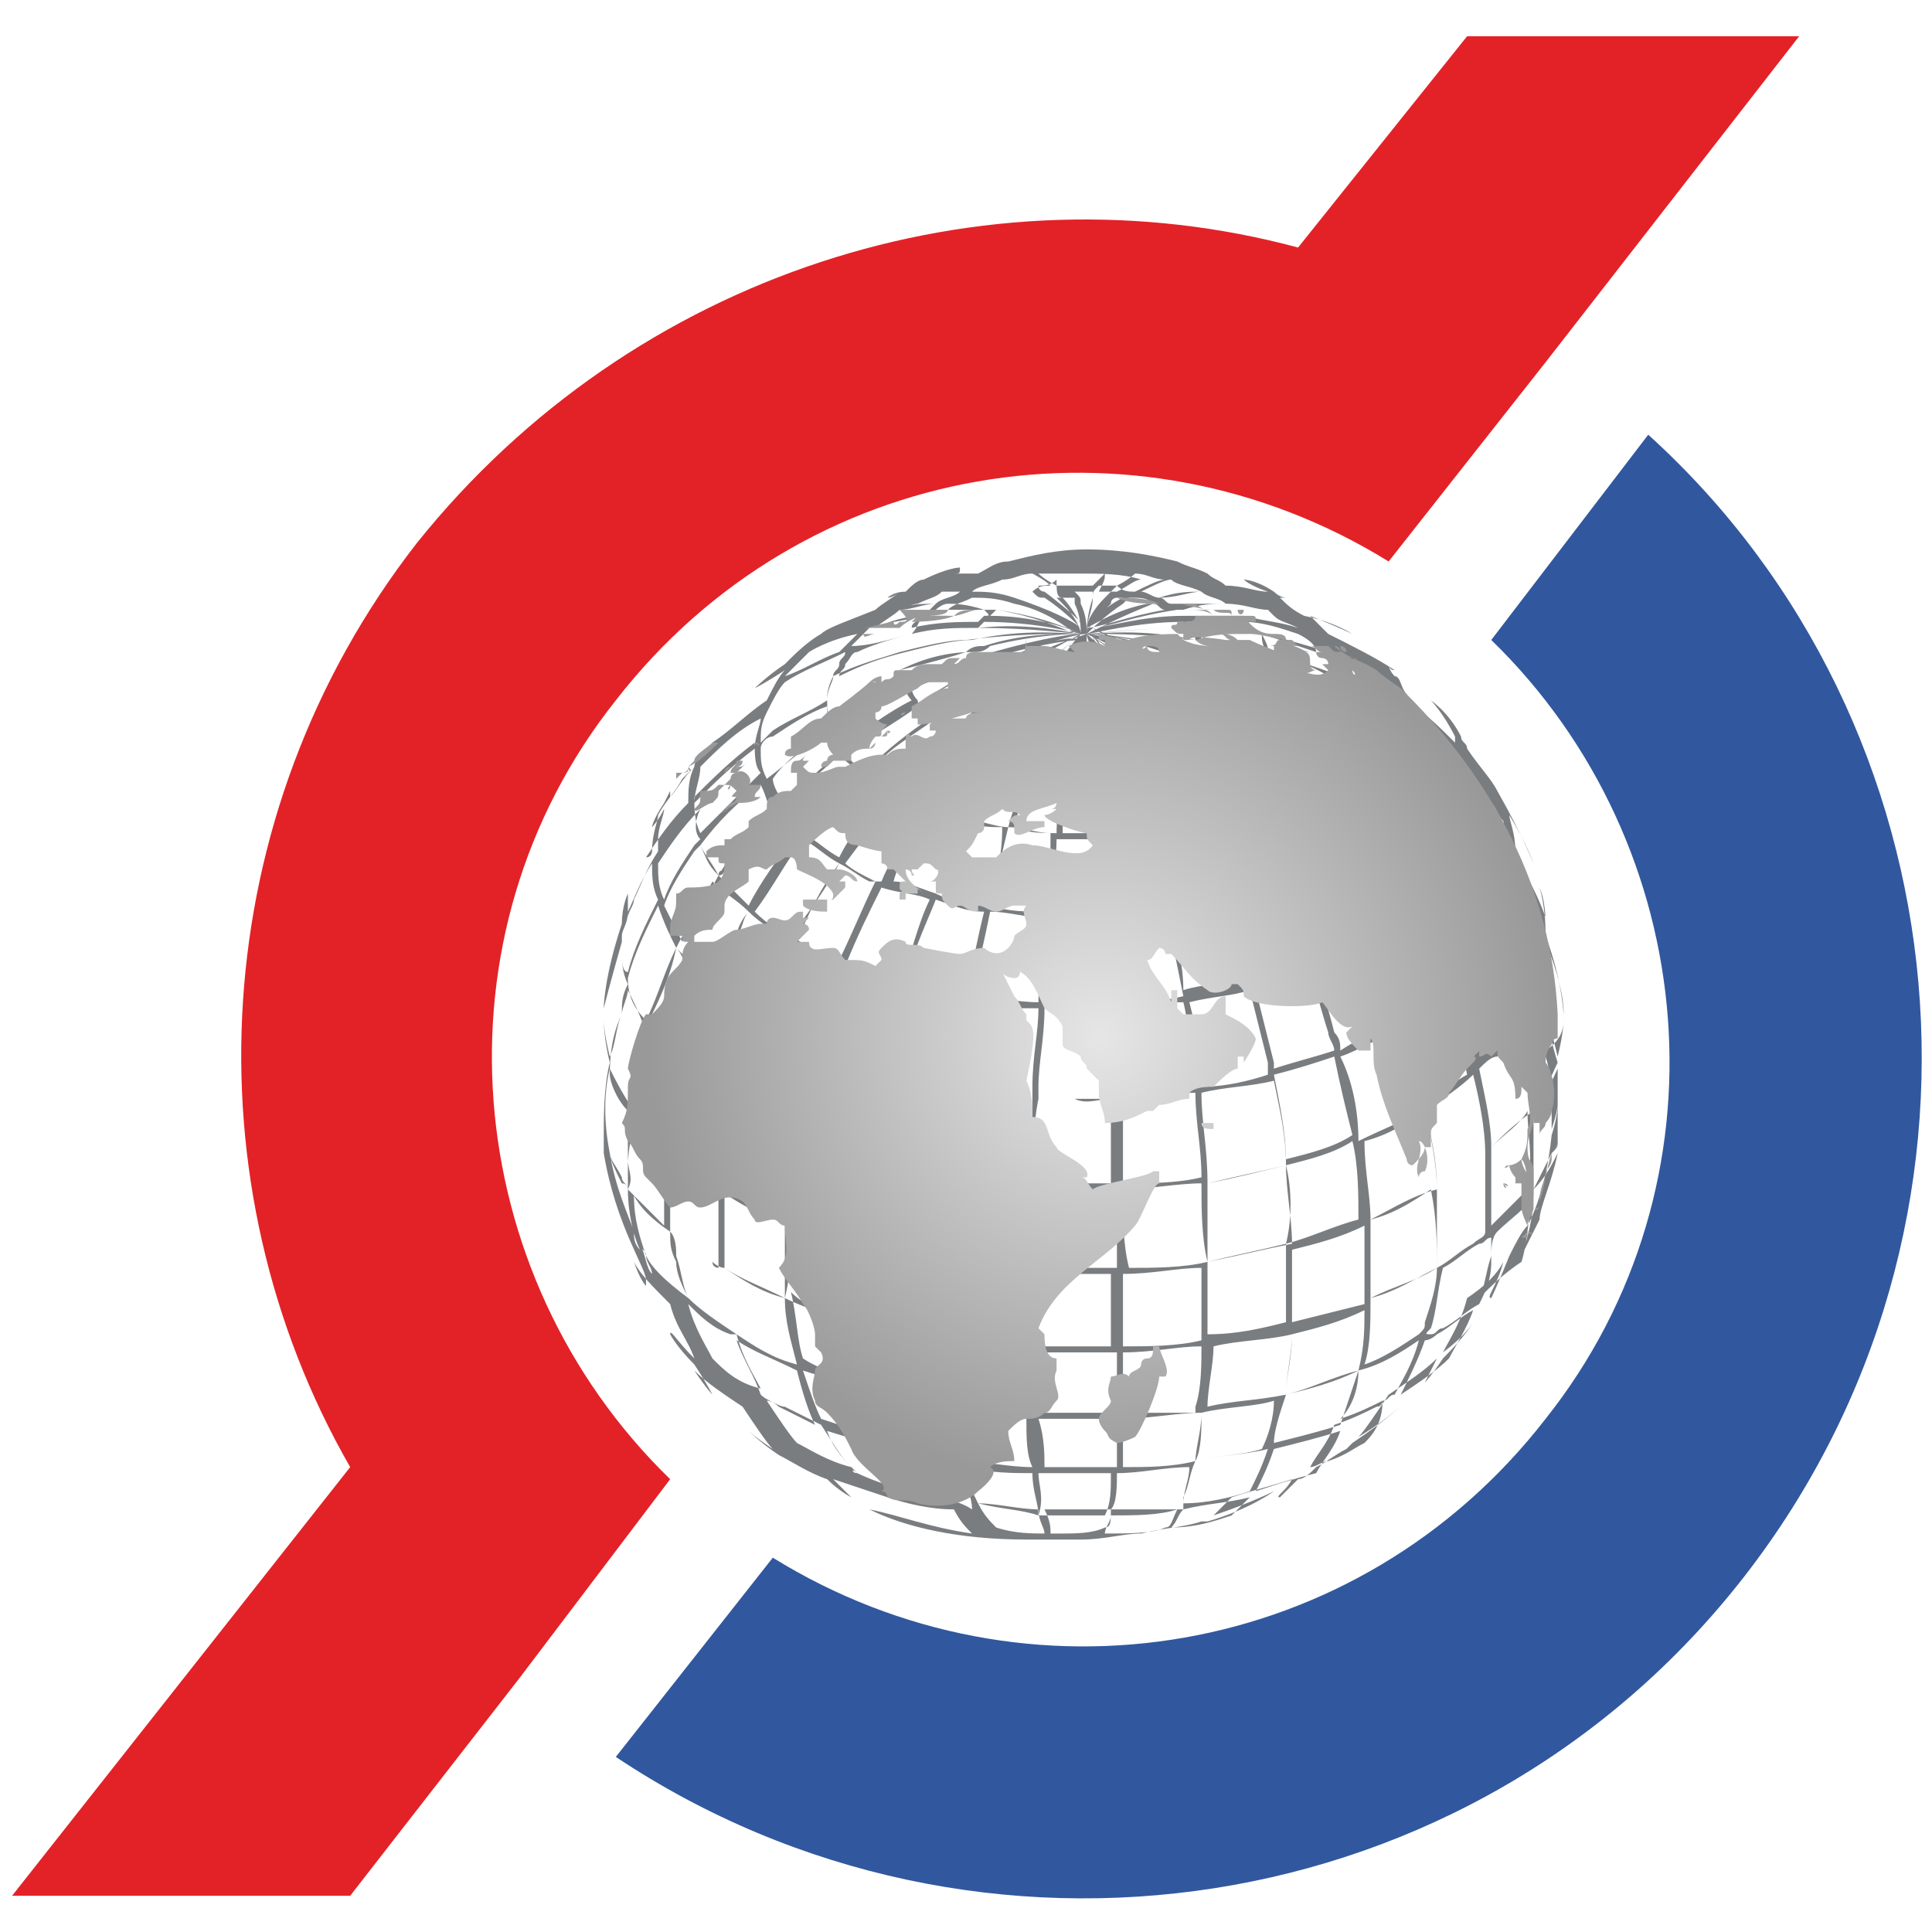 <?xml version="1.0" encoding="UTF-8"?> <!-- Generator: Adobe Illustrator 22.0.0, SVG Export Plug-In . SVG Version: 6.00 Build 0) --> <svg xmlns="http://www.w3.org/2000/svg" xmlns:xlink="http://www.w3.org/1999/xlink" version="1.1" id="Layer_1" x="0px" y="0px" viewBox="0 0 32 32" style="enable-background:new 0 0 32 32;" xml:space="preserve"> <style type="text/css"> .st0{fill-rule:evenodd;clip-rule:evenodd;fill:#E32227;} .st1{fill-rule:evenodd;clip-rule:evenodd;fill:url(#SVGID_1_);} .st2{fill:#7A7D80;} .st3{fill:url(#SVGID_2_);} </style> <g> <path class="st0" d="M8.6,27.8L8.6,27.8l-2.8,3.6l0,0H0.2l0,0l5.6-7.1C3.1,19.6,3.4,13.5,6.9,9c3.6-4.5,9.4-6.3,14.6-4.9l2.8-3.5 h5.5L25.6,6l0,0L23,9.3c-4.2-2.6-9.7-1.7-12.8,2.3c-3.1,3.9-2.6,9.5,0.9,12.9L8.6,27.8z"></path> <linearGradient id="SVGID_1_" gradientUnits="userSpaceOnUse" x1="20.991" y1="29.054" x2="20.991" y2="-2.517"> <stop offset="0" style="stop-color:#31589E"></stop> <stop offset="0.467" style="stop-color:#31589E"></stop> <stop offset="1" style="stop-color:#31589E"></stop> </linearGradient> <path class="st1" d="M27.3,7.2c5.3,4.8,6.1,13.1,1.6,18.9c-4.5,5.8-12.7,7-18.7,3l2.6-3.3c4.2,2.6,9.7,1.7,12.8-2.3 c3.1-3.9,2.6-9.5-0.9-12.9L27.3,7.2z"></path> <g> <path class="st2" d="M25.9,16.8C25.9,16.9,25.9,16.9,25.9,16.8c0,0.1,0-0.5-0.3-1.3c0-0.5-0.1-0.8-0.1-0.8c0,0,0.1,0.2,0.1,0.6 c0,0,0,0,0-0.1c-0.1-0.3-0.3-0.7-0.5-1c0,0,0,0,0-0.1c0-0.3-0.1-0.5-0.1-0.6c0.3,0.5,0.4,0.8,0.4,0.8c0,0-0.2-0.5-0.6-1.2 c-0.1-0.2-0.3-0.4-0.5-0.7c0-0.1-0.1-0.1-0.1-0.2c-0.2-0.4-0.5-0.6-0.5-0.6c0,0,0.2,0.2,0.4,0.6c0,0,0,0,0,0.1 c-0.2-0.2-0.5-0.5-0.8-0.7c0,0,0-0.1,0-0.1c-0.1-0.1-0.1-0.3-0.2-0.3c0.3,0.2,0.5,0.4,0.5,0.4c0,0-0.2-0.2-0.5-0.4 c-0.1-0.1-0.1-0.2-0.1-0.2c0,0,0,0.1,0.1,0.1c-0.3-0.2-0.7-0.4-1.1-0.6c-0.1-0.1-0.2-0.2-0.3-0.3c0.5,0.2,0.7,0.3,0.7,0.3 c0,0-0.3-0.2-0.8-0.3c-0.2-0.1-0.3-0.2-0.4-0.3c0,0,0,0,0,0c0.1,0,0.1,0,0.1,0c0,0-0.1,0-0.2-0.1c-0.3-0.2-0.5-0.2-0.5-0.2 c0,0,0.1,0.1,0.4,0.2c-0.2,0-0.4-0.1-0.7-0.1c-0.1-0.1-0.2-0.1-0.3-0.2c0.2,0,0.3,0,0.3,0c0,0-0.1,0-0.3,0 c-0.2-0.1-0.3-0.1-0.5-0.2c0,0,0.1,0,0.1,0c0,0,0,0-0.1,0c-0.4-0.1-0.9-0.2-1.5-0.2c-0.5,0-0.9,0.1-1.3,0.2c-0.1,0-0.1,0-0.1,0 c0,0,0,0,0.1,0c-0.2,0-0.3,0.1-0.5,0.2c-0.2,0-0.3,0-0.4,0c0.1,0,0.1,0,0.1-0.1c0,0-0.2,0-0.6,0.2c-0.1,0-0.2,0.1-0.3,0.2 c-0.2,0-0.3,0.1-0.3,0.1c0,0,0.1,0,0.2-0.1c-0.1,0.1-0.3,0.2-0.4,0.3c-0.5,0.2-0.8,0.3-0.9,0.4c0,0,0,0,0,0c0,0-0.2,0.1-0.5,0.4 c0,0-0.1,0.1-0.1,0.1c-0.3,0.2-0.5,0.4-0.5,0.4c0,0,0.2-0.1,0.5-0.3c-0.1,0.1-0.2,0.3-0.3,0.5c-0.3,0.2-0.6,0.5-0.9,0.7 c0,0,0,0,0,0c0.2-0.4,0.4-0.6,0.4-0.6c0,0-0.2,0.2-0.4,0.6c0,0,0,0.1-0.1,0.1c-0.1,0.1-0.2,0.2-0.2,0.3c-0.2,0.2-0.3,0.4-0.4,0.5 c0,0,0-0.1,0-0.1c0,0,0,0-0.1,0.2c-0.2,0.3-0.2,0.4-0.2,0.4c0,0,0.1-0.1,0.2-0.3c0,0.1-0.1,0.3-0.1,0.5c0,0.1,0,0.1,0,0.2 c-0.2,0.3-0.3,0.6-0.4,0.8c0,0.1-0.1,0.2-0.1,0.3c0-0.3,0-0.4,0-0.4c0,0-0.1,0.2-0.1,0.5C10,16.2,10,16.7,10,16.7 c0,0,0.1-0.4,0.3-1.1c0,0.1,0,0.1,0,0.2c0,0.1,0,0.3,0.1,0.5c-0.1,0.2-0.1,0.3-0.1,0.5c-0.1,0.2-0.1,0.5-0.2,0.7 c-0.1-0.4-0.1-0.6-0.1-0.6c0,0,0,0.3,0.1,0.7C10,18,10,18.5,10,18.8c0,0,0,0,0,0c0,0,0,0,0,0c0,0.1,0,0.2,0,0.3 c0.2,1.2,0.7,1.9,0.7,2.1c0,0,0,0.1,0,0.1c0,0-0.1-0.1-0.2-0.4c0.1,0.2,0.3,0.4,0.6,0.7c0.1,0.4,0.3,0.6,0.4,0.9 c-0.3-0.3-0.4-0.5-0.4-0.4c0,0,0.1,0.2,0.4,0.5c0.2,0.3,0.3,0.5,0.3,0.5c0,0-0.1-0.1-0.3-0.4c0.2,0.2,0.5,0.4,0.8,0.6 c0.2,0.3,0.4,0.6,0.5,0.7c-0.3-0.2-0.4-0.3-0.4-0.3c0,0,0.2,0.2,0.5,0.4c0.1,0.1,0.1,0.1,0.1,0.1c0,0,0,0-0.1-0.1 c0.2,0.1,0.5,0.3,0.8,0.4c0.2,0.2,0.4,0.3,0.4,0.3c0,0-0.1-0.1-0.3-0.3c0,0,0,0,0,0c0.3,0.1,0.6,0.2,0.9,0.3c0,0,0,0,0,0 c0.3,0.3,0.5,0.4,0.5,0.4c0,0-0.2-0.1-0.5-0.4c0,0,0,0,0,0c0.3,0.1,0.7,0.2,1.1,0.2c0.1,0.2,0.2,0.3,0.3,0.4 c-0.7-0.1-1.2-0.3-1.7-0.4c-0.7-0.3-1-0.6-1-0.6c0,0,0.3,0.3,1,0.6c0.6,0.3,1.5,0.5,2.6,0.5c0,0,0,0,0,0c0,0,0,0,0,0 c0.1,0,0.1,0,0.2,0c0.3,0,0.5,0,0.7,0c0,0,0,0,0,0c0,0,0,0,0,0c0.4,0,0.7-0.1,1-0.1c0,0,0,0,0,0c0,0,0,0,0,0 c0.4-0.1,0.7-0.1,1-0.2c0,0,0,0,0,0c0,0,0,0,0.1,0c0,0,0,0,0,0c0.7-0.2,1.1-0.5,1.1-0.5c0,0-0.4,0.2-1,0.4 c0.1-0.1,0.2-0.2,0.3-0.3c0.3-0.1,0.7-0.2,1-0.3c-0.1,0.2-0.3,0.3-0.2,0.3c0,0,0.1-0.1,0.3-0.3c0.1,0,0.2-0.1,0.3-0.2 c0.2-0.1,0.3-0.2,0.5-0.3c0,0,0,0,0,0c0,0,0,0,0.1-0.1c0.6-0.4,0.9-0.7,0.9-0.7c0,0-0.3,0.3-0.8,0.6c0.1-0.1,0.3-0.4,0.5-0.7 c0.3-0.2,0.6-0.4,0.8-0.6c-0.1,0.2-0.2,0.4-0.2,0.4c0,0,0.1-0.1,0.3-0.4c0.4-0.4,0.5-0.6,0.5-0.6c0,0-0.1,0.2-0.5,0.5 c0.1-0.2,0.3-0.5,0.4-0.9c0.3-0.2,0.5-0.4,0.6-0.6c-0.1,0.4-0.3,0.6-0.2,0.6c0,0,0.1-0.2,0.3-0.7c0.1-0.2,0.2-0.4,0.3-0.5 c0,0,0,0,0,0c0,0,0.3-0.5,0.4-1.5c0.1-0.3,0.1-0.5,0.1-0.5c0,0,0,0.1-0.1,0.4c0-0.1,0-0.2,0-0.4c0-0.2,0-0.5-0.1-0.8 c0,0,0-0.1,0-0.1C25.9,17.2,25.9,17,25.9,16.8L25.9,16.8z M25.6,15.5L25.6,15.5C25.6,15.5,25.6,15.5,25.6,15.5 c0,0.2,0,0.4-0.1,0.7c-0.1-0.4-0.3-0.8-0.5-1.1c0.1-0.2,0.1-0.4,0.1-0.6c0.2,0.3,0.3,0.6,0.4,0.9C25.5,15.4,25.5,15.5,25.6,15.5 L25.6,15.5z M25.3,19.5L25.3,19.5c0,0.1,0,0.1,0,0.2c-0.2,0.2-0.4,0.4-0.6,0.6c0-0.4,0-0.8,0-1.3c0.2-0.2,0.5-0.4,0.6-0.6 C25.3,18.8,25.4,19.2,25.3,19.5L25.3,19.5z M20.7,24.7L20.7,24.7c-0.3,0.1-0.7,0.2-1.1,0.2c0,0,0,0,0-0.1c0.1-0.2,0.1-0.4,0.2-0.6 c0.4-0.1,0.8-0.1,1.2-0.2C20.9,24.3,20.8,24.5,20.7,24.7C20.7,24.7,20.7,24.7,20.7,24.7L20.7,24.7z M16.2,24.9L16.2,24.9 c-0.1-0.2-0.2-0.4-0.2-0.6c0.4,0.1,0.8,0.1,1.1,0.1c0,0.3,0.1,0.5,0.1,0.7C16.9,25,16.6,25,16.2,24.9 C16.2,24.9,16.2,24.9,16.2,24.9L16.2,24.9z M10.4,19.2L10.4,19.2c0-0.3,0-0.5,0-0.8c0.2,0.2,0.3,0.4,0.6,0.6c0,0.5,0,0.9,0,1.3 c-0.2-0.2-0.4-0.4-0.6-0.6C10.5,19.5,10.4,19.4,10.4,19.2L10.4,19.2z M20.3,10L20.3,10c0.1,0.1,0.2,0.1,0.3,0.2 c-0.1,0-0.3,0-0.4,0c-0.2,0-0.4,0-0.6,0c0,0-0.1-0.1-0.1-0.1c0,0,0,0,0,0c0,0,0.1,0,0.1,0C19.9,10,20.1,10,20.3,10 C20.3,10,20.3,10,20.3,10L20.3,10z M23.4,12.4L23.4,12.4c-0.1,0-0.1-0.1-0.2-0.1c-0.3-0.2-0.6-0.4-1-0.6c0-0.1,0-0.1,0-0.2 c0-0.1,0-0.1-0.1-0.2c0,0,0.1,0,0.1,0.1c0.4,0.2,0.7,0.4,1,0.6C23.3,12,23.4,12.2,23.4,12.4L23.4,12.4z M24.3,13.3L24.3,13.3 c0,0.2,0,0.4-0.1,0.6c0,0-0.1-0.1-0.1-0.1c-0.3-0.3-0.5-0.6-0.8-0.8c0.1-0.2,0.1-0.3,0.1-0.5C23.7,12.7,24,13,24.3,13.3L24.3,13.3 z M25,14.4L25,14.4c0,0.2,0,0.4-0.1,0.6c-0.2-0.4-0.4-0.7-0.7-1c0.1-0.2,0.1-0.4,0.1-0.6C24.6,13.7,24.8,14,25,14.4L25,14.4z M23.8,21L23.8,21c-0.3,0.2-0.7,0.3-1.1,0.5c0-0.4,0-0.8,0-1.3c0.4-0.1,0.7-0.3,1-0.5C23.8,20.2,23.8,20.6,23.8,21L23.8,21z M22.5,22.7L22.5,22.7c-0.4,0.1-0.8,0.3-1.2,0.4c0-0.3,0.1-0.7,0.1-1c0.4-0.1,0.8-0.2,1.2-0.4C22.6,22,22.6,22.3,22.5,22.7 L22.5,22.7L22.5,22.7z M20,23.3L20,23.3C20,23.3,20,23.3,20,23.3c0-0.3,0.1-0.7,0.1-1c0.4-0.1,0.9-0.1,1.3-0.2 c0,0.4-0.1,0.7-0.1,1C20.8,23.2,20.4,23.2,20,23.3L20,23.3z M15.8,23.3L15.8,23.3c0-0.3-0.1-0.7-0.1-1c0.4,0.1,0.8,0.1,1.3,0.1 c0,0.3,0,0.6,0,0.9c0,0,0,0.1,0,0.1C16.6,23.4,16.2,23.3,15.8,23.3L15.8,23.3z M12,19.7L12,19.7c0.3,0.2,0.6,0.3,1,0.5 c0,0.4,0,0.9,0,1.3c-0.4-0.1-0.7-0.3-1-0.5C12,20.6,12,20.1,12,19.7L12,19.7z M11.4,17.7L11.4,17.7c0.2,0.2,0.5,0.4,0.8,0.6 c-0.1,0.4-0.2,0.9-0.2,1.3c-0.2-0.1-0.4-0.2-0.5-0.4c-0.1-0.1-0.2-0.1-0.3-0.2C11.2,18.6,11.3,18.2,11.4,17.7L11.4,17.7z M11.9,14.5L11.9,14.5c-0.1-0.2-0.2-0.3-0.3-0.5c0.3-0.4,0.6-0.7,1-1c0.1,0.2,0.1,0.3,0.2,0.5C12.5,13.7,12.2,14,11.9,14.5 C12,14.4,11.9,14.4,11.9,14.5C11.9,14.5,11.9,14.5,11.9,14.5L11.9,14.5z M13.7,11.6L13.7,11.6c0.4-0.2,0.8-0.4,1.2-0.5 c0,0.1,0,0.1,0.1,0.2c-0.4,0.2-0.8,0.4-1.2,0.6C13.7,11.9,13.7,11.7,13.7,11.6L13.7,11.6z M16.1,10.8L16.1,10.8c0,0,0,0.1,0,0.1 c-0.1,0-0.2,0.1-0.3,0.1c-0.2,0.1-0.5,0.2-0.8,0.3c0-0.1-0.1-0.2-0.1-0.2C15.3,10.9,15.7,10.8,16.1,10.8L16.1,10.8z M16.2,10.4 L16.2,10.4c0.9,0,1.6,0.1,1.7,0.1c-0.2,0-0.9-0.1-1.8,0.1C16.1,10.5,16.1,10.5,16.2,10.4L16.2,10.4z M16.1,10.6L16.1,10.6 c-0.3,0-0.7,0.1-1.1,0.2c0-0.1,0.1-0.2,0.1-0.3c0.4-0.1,0.7-0.1,1.1-0.1C16.1,10.5,16.1,10.5,16.1,10.6L16.1,10.6z M17.9,10.5 L17.9,10.5C17.9,10.5,17.9,10.5,17.9,10.5c-0.1,0-0.8-0.2-1.7-0.1c0,0,0.1-0.1,0.1-0.1C17.2,10.3,17.9,10.5,17.9,10.5L17.9,10.5z M16.4,10.2L16.4,10.2C16.4,10.2,16.4,10.2,16.4,10.2c0.1-0.1,0.1-0.1,0.1-0.1c0.7,0.1,1.2,0.3,1.4,0.4 C17.7,10.4,17.1,10.2,16.4,10.2L16.4,10.2z M18.1,11.7L18.1,11.7C18,11.7,18,11.7,18.1,11.7c-0.1,0-0.2,0-0.2,0 c0.1-0.6,0.1-1.1,0.1-1.2C18,10.6,18,11,18.1,11.7L18.1,11.7z M18,10.5L18,10.5C18,10.5,18,10.5,18,10.5C18,10.5,18,10.5,18,10.5 L18,10.5L18,10.5L18,10.5z M19.7,10.4L19.7,10.4c-0.9,0-1.6,0.1-1.7,0.1c0,0,0,0,0,0c0.1,0,0.8-0.2,1.6-0.2 C19.7,10.3,19.7,10.3,19.7,10.4L19.7,10.4z M23.9,14.5L23.9,14.5c-0.3-0.4-0.6-0.8-0.9-1.1c0.1-0.1,0.2-0.3,0.3-0.5 c0.3,0.2,0.5,0.5,0.8,0.8c0,0.1,0.1,0.1,0.1,0.2c0,0.1-0.1,0.3-0.2,0.4C24,14.4,23.9,14.5,23.9,14.5L23.9,14.5z M21.3,21.9 L21.3,21.9c-0.4,0.1-0.8,0.2-1.3,0.2c0-0.4,0-0.8,0-1.2c0.4-0.1,0.9-0.2,1.3-0.3C21.3,21.1,21.3,21.5,21.3,21.9L21.3,21.9z M14.3,20.6L14.3,20.6c0.4,0.1,0.8,0.2,1.3,0.3c0,0.4,0,0.8,0,1.2c-0.5-0.1-0.9-0.2-1.3-0.3C14.3,21.5,14.3,21.1,14.3,20.6 L14.3,20.6z M16.4,11.3L16.4,11.3c0,0,0.1,0.1,0.2,0.1c-0.2,0.1-0.3,0.3-0.5,0.4c-0.1,0.1-0.2,0.2-0.3,0.2 c-0.1-0.1-0.2-0.1-0.3-0.2c0,0,0,0,0,0c0.2-0.1,0.3-0.2,0.5-0.3C16.1,11.4,16.2,11.4,16.4,11.3C16.4,11.3,16.4,11.3,16.4,11.3 L16.4,11.3z M16.6,12.4L16.6,12.4c-0.1,0-0.3-0.1-0.4-0.1c0,0,0.1-0.1,0.1-0.1c0.2-0.2,0.4-0.4,0.5-0.6c0.1,0,0.2,0.1,0.2,0.1 C17,11.8,16.8,12.1,16.6,12.4C16.6,12.4,16.6,12.4,16.6,12.4L16.6,12.4z M19.5,11.3L19.5,11.3c0.1,0.1,0.3,0.2,0.4,0.3 c0.2,0.1,0.3,0.2,0.5,0.3c-0.1,0.1-0.2,0.1-0.3,0.2c-0.1-0.1-0.2-0.2-0.3-0.2c-0.2-0.2-0.4-0.3-0.5-0.4 C19.4,11.4,19.5,11.3,19.5,11.3L19.5,11.3z M19.3,11.4L19.3,11.4c-0.6-0.5-1.1-0.8-1.3-0.9c0.2,0.1,0.7,0.3,1.4,0.8 C19.4,11.3,19.4,11.4,19.3,11.4L19.3,11.4z M20.1,12.1L20.1,12.1c0.1-0.1,0.2-0.1,0.3-0.2c0.3,0.3,0.7,0.6,1,0.9 c-0.1,0.1-0.3,0.2-0.4,0.3C20.7,12.8,20.4,12.4,20.1,12.1L20.1,12.1z M21,13.2L21,13.2c-0.1,0-0.2,0.1-0.3,0.1 c-0.1,0-0.2,0.1-0.3,0.1c-0.2-0.4-0.5-0.7-0.7-1.1c0.1,0,0.2-0.1,0.4-0.2C20.4,12.5,20.7,12.8,21,13.2L21,13.2z M19.8,11.9 L19.8,11.9c0.1,0.1,0.2,0.2,0.2,0.2c-0.1,0.1-0.2,0.1-0.4,0.2c0,0-0.1-0.1-0.1-0.1c-0.2-0.2-0.4-0.4-0.5-0.6 c0.1,0,0.1-0.1,0.2-0.1C19.4,11.6,19.6,11.7,19.8,11.9L19.8,11.9z M19.5,12.2L19.5,12.2c0,0,0.1,0.1,0.1,0.1 c-0.1,0-0.3,0.1-0.4,0.1c-0.2-0.3-0.3-0.6-0.5-0.8c0.1,0,0.2,0,0.3-0.1C19.2,11.7,19.3,11.9,19.5,12.2L19.5,12.2z M19.7,12.3 L19.7,12.3c0.2,0.3,0.5,0.7,0.7,1.1c-0.2,0.1-0.4,0.1-0.6,0.2c-0.2-0.4-0.4-0.8-0.6-1.1C19.4,12.4,19.5,12.4,19.7,12.3L19.7,12.3z M17.8,18.2L17.8,18.2c-0.2,0-0.4,0-0.6,0c0-0.1,0-0.1,0-0.2c0-0.4,0.1-0.8,0.1-1.3c0.2,0,0.4,0,0.7,0c0.1,0,0.3,0,0.4,0 c0,0.4,0,0.8,0,1.3c0,0.1,0,0.1,0,0.2C18.2,18.2,18,18.2,17.8,18.2L17.8,18.2z M18.4,18.2L18.4,18.2c0,0.5,0,0.9,0,1.4 c-0.1,0-0.3,0-0.4,0c-0.3,0-0.6,0-0.9,0c0-0.4,0-0.9,0.1-1.4c0.2,0,0.4,0,0.6,0C18,18.3,18.2,18.2,18.4,18.2L18.4,18.2z M18.3,15.2L18.3,15.2c-0.2,0-0.5,0-0.7,0c-0.1,0-0.1,0-0.2,0c0-0.5,0.1-0.9,0.1-1.3c0,0,0.1,0,0.1,0c0.2,0,0.3,0,0.5,0 C18.3,14.3,18.3,14.7,18.3,15.2L18.3,15.2z M18.3,13.9L18.3,13.9c0.2,0,0.5,0,0.7-0.1c0.1,0.4,0.2,0.8,0.3,1.3 c-0.3,0-0.6,0.1-0.9,0.1C18.4,14.7,18.4,14.3,18.3,13.9L18.3,13.9z M18.3,15.2L18.3,15.2c0,0.4,0.1,0.9,0.1,1.4 c-0.1,0-0.3,0-0.4,0c-0.2,0-0.4,0-0.6,0c0-0.5,0.1-1,0.1-1.4c0.1,0,0.1,0,0.2,0C17.8,15.2,18.1,15.2,18.3,15.2L18.3,15.2z M17.3,15.1L17.3,15.1c-0.3,0-0.6,0-0.9-0.1c0.1-0.4,0.2-0.9,0.3-1.3c0.2,0,0.5,0.1,0.7,0.1C17.4,14.3,17.4,14.7,17.3,15.1 L17.3,15.1z M16.3,15L16.3,15c-0.3,0-0.6-0.1-0.8-0.2c0.2-0.4,0.3-0.8,0.5-1.2c0.2,0.1,0.4,0.1,0.6,0.1 C16.6,14.2,16.5,14.6,16.3,15L16.3,15z M16.3,15.1L16.3,15.1c-0.1,0.4-0.2,0.9-0.3,1.4c-0.3-0.1-0.7-0.1-1-0.2 c0.1-0.5,0.3-0.9,0.5-1.4C15.8,15,16,15.1,16.3,15.1L16.3,15.1z M16.4,15.1L16.4,15.1c0.3,0,0.6,0.1,0.9,0.1 c0,0.4-0.1,0.9-0.1,1.4c-0.4,0-0.7-0.1-1.1-0.1C16.2,16,16.3,15.6,16.4,15.1L16.4,15.1z M17.2,16.7L17.2,16.7 c0,0.4-0.1,0.8-0.1,1.3c0,0.1,0,0.1,0,0.2c-0.4,0-0.8-0.1-1.2-0.1c0,0,0-0.1,0-0.1c0.1-0.4,0.1-0.9,0.2-1.3 C16.5,16.7,16.8,16.7,17.2,16.7L17.2,16.7z M18.6,18L18.6,18c0-0.4,0-0.8-0.1-1.3c0.4,0,0.7-0.1,1.1-0.1c0.1,0.4,0.1,0.8,0.2,1.2 c0,0.1,0,0.1,0,0.2c-0.4,0.1-0.8,0.1-1.2,0.1C18.6,18.1,18.6,18,18.6,18L18.6,18z M18.5,16.6L18.5,16.6c0-0.5-0.1-1-0.1-1.4 c0.3,0,0.6,0,0.9-0.1c0.1,0.4,0.2,0.9,0.3,1.4C19.2,16.6,18.9,16.6,18.5,16.6L18.5,16.6z M19.4,15.1L19.4,15.1 c0.3,0,0.6-0.1,0.8-0.2c0.2,0.4,0.3,0.9,0.4,1.3c-0.3,0.1-0.7,0.1-1,0.2C19.6,16,19.5,15.6,19.4,15.1L19.4,15.1z M19.4,15.1 L19.4,15.1c-0.1-0.4-0.2-0.9-0.3-1.3c0.2,0,0.4-0.1,0.6-0.1c0.2,0.4,0.3,0.8,0.5,1.2C20,15,19.7,15,19.4,15.1L19.4,15.1z M19.8,13.7L19.8,13.7c0.2-0.1,0.4-0.1,0.6-0.2c0.2,0.4,0.4,0.8,0.7,1.2c-0.2,0.1-0.5,0.2-0.8,0.2C20.2,14.4,20,14,19.8,13.7 L19.8,13.7z M19.7,13.6L19.7,13.6c-0.2,0-0.4,0.1-0.6,0.1c-0.1-0.4-0.2-0.8-0.3-1.2c0.1,0,0.3,0,0.4-0.1 C19.4,12.8,19.5,13.2,19.7,13.6L19.7,13.6z M19,13.7L19,13.7c-0.2,0-0.4,0-0.7,0.1c0-0.4-0.1-0.8-0.1-1.2c0.2,0,0.3,0,0.5,0 C18.8,12.9,18.9,13.3,19,13.7L19,13.7z M18.2,13.8L18.2,13.8c-0.2,0-0.3,0-0.5,0c0,0-0.1,0-0.1,0c0-0.4,0.1-0.8,0.1-1.2 c0.1,0,0.2,0,0.3,0c0,0,0.1,0,0.1,0C18.2,13,18.2,13.4,18.2,13.8L18.2,13.8z M17.5,13.8L17.5,13.8c-0.2,0-0.5,0-0.7-0.1 c0.1-0.4,0.2-0.8,0.4-1.2c0.2,0,0.3,0,0.5,0C17.6,13,17.5,13.4,17.5,13.8L17.5,13.8z M16.7,13.7L16.7,13.7c-0.2,0-0.4-0.1-0.6-0.1 c0.2-0.4,0.4-0.8,0.6-1.1c0.1,0,0.3,0.1,0.4,0.1C17,12.9,16.8,13.3,16.7,13.7L16.7,13.7z M16,13.6L16,13.6 c-0.2-0.1-0.4-0.1-0.6-0.2c0.3-0.4,0.5-0.7,0.8-1.1c0.1,0,0.3,0.1,0.4,0.1C16.4,12.8,16.2,13.2,16,13.6L16,13.6z M16.3,12.1 L16.3,12.1c0,0-0.1,0.1-0.1,0.1c-0.1,0-0.2-0.1-0.3-0.1c0.1-0.1,0.2-0.2,0.3-0.2c0.2-0.2,0.4-0.3,0.5-0.5c0.1,0,0.1,0.1,0.2,0.1 C16.6,11.7,16.5,11.9,16.3,12.1L16.3,12.1z M15.5,11.9L15.5,11.9c0.1,0.1,0.2,0.1,0.3,0.2c-0.3,0.3-0.6,0.6-0.9,1c0,0,0,0-0.1,0 c-0.1-0.1-0.3-0.2-0.4-0.3C14.7,12.4,15.1,12.2,15.5,11.9C15.4,11.9,15.5,11.9,15.5,11.9L15.5,11.9z M15.8,12.1L15.8,12.1 c0.1,0.1,0.2,0.1,0.3,0.2c-0.3,0.3-0.5,0.7-0.8,1.1c-0.2-0.1-0.3-0.1-0.5-0.2C15.2,12.7,15.5,12.4,15.8,12.1L15.8,12.1z M15.3,13.4L15.3,13.4c-0.2,0.4-0.5,0.7-0.7,1.2c0,0-0.1,0-0.1,0c-0.2-0.1-0.4-0.2-0.5-0.3c0.3-0.4,0.6-0.8,0.8-1.1 C15,13.3,15.1,13.3,15.3,13.4L15.3,13.4z M15.4,13.4L15.4,13.4c0.2,0.1,0.4,0.1,0.6,0.2c-0.2,0.4-0.4,0.8-0.5,1.2 c-0.3-0.1-0.5-0.2-0.7-0.2C14.9,14.2,15.2,13.8,15.4,13.4L15.4,13.4z M15.4,14.9L15.4,14.9c-0.2,0.4-0.3,0.9-0.5,1.4 c-0.3-0.1-0.6-0.2-0.9-0.3c0.2-0.5,0.4-0.9,0.6-1.3C14.9,14.8,15.2,14.8,15.4,14.9L15.4,14.9z M14.9,16.3L14.9,16.3 c-0.1,0.4-0.2,0.8-0.3,1.2c0,0,0,0.1,0,0.1c-0.3-0.1-0.7-0.2-1-0.3c0-0.1,0-0.2,0.1-0.2c0.1-0.4,0.2-0.7,0.4-1.1 C14.3,16.2,14.6,16.3,14.9,16.3L14.9,16.3z M14.7,17.6L14.7,17.6c0.1-0.4,0.2-0.8,0.3-1.2c0.3,0.1,0.7,0.2,1,0.2 c-0.1,0.4-0.1,0.8-0.2,1.3c0,0,0,0.1,0,0.1c-0.4-0.1-0.8-0.2-1.2-0.3C14.7,17.7,14.7,17.6,14.7,17.6L14.7,17.6z M15.8,18.1 L15.8,18.1c-0.1,0.5-0.1,0.9-0.1,1.4c-0.4-0.1-0.9-0.2-1.3-0.3c0.1-0.4,0.1-0.9,0.2-1.4C15,17.9,15.4,18,15.8,18.1L15.8,18.1z M15.9,18.1L15.9,18.1c0.4,0.1,0.8,0.1,1.2,0.1c0,0.5,0,0.9-0.1,1.4c-0.4,0-0.9-0.1-1.3-0.1C15.8,19,15.9,18.6,15.9,18.1 L15.9,18.1z M17,19.7L17,19.7c0,0.4,0,0.9,0,1.3c-0.4,0-0.9-0.1-1.3-0.1c0-0.4,0-0.8,0.1-1.3C16.2,19.6,16.6,19.7,17,19.7L17,19.7 z M17.2,19.7L17.2,19.7c0.3,0,0.6,0,0.9,0c0.1,0,0.3,0,0.4,0c0,0.4,0,0.9,0,1.3c-0.2,0-0.4,0-0.5,0c-0.3,0-0.6,0-0.8,0 C17.1,20.6,17.1,20.2,17.2,19.7L17.2,19.7z M18.6,19.7L18.6,19.7c0.4,0,0.9-0.1,1.3-0.1c0,0.4,0,0.9,0.1,1.3 c-0.4,0.1-0.9,0.1-1.3,0.1C18.6,20.6,18.6,20.2,18.6,19.7L18.6,19.7z M18.6,19.6L18.6,19.6c0-0.4,0-0.9,0-1.4 c0.4,0,0.8-0.1,1.2-0.1c0,0.5,0.1,0.9,0.1,1.4C19.5,19.6,19,19.6,18.6,19.6L18.6,19.6z M19.9,18.1L19.9,18.1 c0.4-0.1,0.8-0.1,1.2-0.2c0.1,0.5,0.2,0.9,0.2,1.4c-0.4,0.1-0.8,0.2-1.3,0.3C20,19,19.9,18.6,19.9,18.1L19.9,18.1z M19.9,18 L19.9,18c0-0.1,0-0.1,0-0.2c0-0.4-0.1-0.8-0.2-1.2c0.4-0.1,0.7-0.1,1-0.2c0.1,0.4,0.2,0.8,0.3,1.2c0,0.1,0,0.1,0,0.2 C20.7,17.9,20.3,18,19.9,18L19.9,18z M21.1,17.6L21.1,17.6c-0.1-0.4-0.2-0.8-0.3-1.2c0.3-0.1,0.5-0.2,0.8-0.3c0,0,0.1,0,0.1,0 c0.1,0.3,0.2,0.7,0.3,1c0,0.1,0.1,0.2,0.1,0.3c-0.3,0.1-0.7,0.2-1,0.3C21.1,17.7,21.1,17.6,21.1,17.6L21.1,17.6z M21.6,16.1 L21.6,16.1c-0.3,0.1-0.5,0.2-0.8,0.2c-0.1-0.5-0.3-0.9-0.4-1.3c0.3-0.1,0.5-0.1,0.8-0.2c0.2,0.4,0.4,0.8,0.6,1.3 C21.7,16,21.6,16,21.6,16.1L21.6,16.1z M21.2,14.7L21.2,14.7c0.2-0.1,0.5-0.2,0.7-0.3c0.2,0.4,0.5,0.8,0.7,1.2 c-0.3,0.1-0.5,0.3-0.8,0.4C21.6,15.5,21.4,15.1,21.2,14.7L21.2,14.7z M21.2,14.6L21.2,14.6c-0.2-0.4-0.4-0.8-0.7-1.2 c0.1,0,0.2-0.1,0.3-0.1c0.1,0,0.2-0.1,0.3-0.1c0.3,0.3,0.5,0.7,0.8,1.1C21.6,14.4,21.4,14.5,21.2,14.6L21.2,14.6z M21.1,13.2 L21.1,13.2c0.2-0.1,0.3-0.2,0.4-0.3c0.3,0.3,0.6,0.6,0.9,1c-0.2,0.1-0.4,0.3-0.6,0.4C21.6,13.9,21.4,13.5,21.1,13.2L21.1,13.2z M21.6,12.8L21.6,12.8c0.1-0.1,0.2-0.2,0.3-0.3c0,0,0,0,0.1-0.1c0.3,0.3,0.7,0.6,1,0.9c-0.1,0.2-0.3,0.3-0.4,0.4 C22.2,13.5,21.9,13.1,21.6,12.8L21.6,12.8z M21.5,12.8L21.5,12.8c-0.4-0.3-0.7-0.6-1.1-0.9c0,0,0.1,0,0.1-0.1 c0.1-0.1,0.1-0.1,0.2-0.2c0.4,0.2,0.8,0.5,1.1,0.8C21.8,12.6,21.7,12.7,21.5,12.8L21.5,12.8z M20.5,11.8L20.5,11.8 C20.5,11.8,20.5,11.9,20.5,11.8c-0.3-0.1-0.4-0.2-0.6-0.3c-0.1-0.1-0.3-0.2-0.4-0.3c0,0,0,0,0,0c0,0,0.1-0.1,0.1-0.1 c0.1,0,0.2,0.1,0.3,0.1c0.2,0.1,0.5,0.2,0.7,0.4C20.7,11.7,20.6,11.8,20.5,11.8L20.5,11.8z M20,11.2L20,11.2 c-0.1,0-0.2-0.1-0.3-0.1c0-0.1,0.1-0.1,0.1-0.1c0.1,0,0.1,0,0.2,0.1c0.3,0.1,0.6,0.2,0.9,0.4c0,0.1-0.1,0.2-0.2,0.2 C20.5,11.5,20.2,11.3,20,11.2L20,11.2z M19.7,11.1L19.7,11.1c-0.9-0.4-1.5-0.6-1.7-0.6c0.2,0,0.8,0.1,1.8,0.5 C19.8,11,19.7,11,19.7,11.1L19.7,11.1z M19.7,11.1L19.7,11.1c0,0-0.1,0.1-0.1,0.1c0,0,0,0,0,0c-0.8-0.5-1.3-0.7-1.5-0.8 C18.2,10.5,18.8,10.7,19.7,11.1L19.7,11.1z M19.2,11.4L19.2,11.4c-0.1,0-0.1,0.1-0.2,0.1c-0.5-0.6-0.9-0.9-1-1 C18.2,10.6,18.6,10.9,19.2,11.4L19.2,11.4z M19,11.5L19,11.5c-0.1,0-0.2,0-0.2,0.1c-0.4-0.6-0.6-1-0.7-1.1 C18.1,10.6,18.5,11,19,11.5L19,11.5z M18.7,11.6L18.7,11.6c-0.1,0-0.2,0-0.2,0c-0.2-0.6-0.4-1-0.4-1.1 C18.1,10.7,18.3,11,18.7,11.6L18.7,11.6z M18.7,11.6L18.7,11.6c0.1,0.2,0.3,0.5,0.4,0.8c-0.1,0-0.3,0.1-0.4,0.1 c-0.1-0.3-0.2-0.6-0.3-0.8C18.5,11.7,18.6,11.7,18.7,11.6L18.7,11.6z M18.7,12.5L18.7,12.5c-0.1,0-0.3,0-0.4,0 c0-0.3-0.1-0.6-0.1-0.8c0.1,0,0.2,0,0.3,0C18.5,11.9,18.6,12.2,18.7,12.5L18.7,12.5z M18.1,12.6L18.1,12.6 C18.1,12.6,18.1,12.6,18.1,12.6c-0.2,0-0.3,0-0.4,0c0-0.3,0.1-0.6,0.1-0.8c0.1,0,0.1,0,0.2,0c0,0,0,0,0.1,0 C18.1,12,18.1,12.2,18.1,12.6L18.1,12.6z M17.6,12.6L17.6,12.6c-0.2,0-0.3,0-0.5,0c0.1-0.3,0.2-0.6,0.3-0.8c0.1,0,0.2,0,0.3,0 C17.7,12,17.7,12.2,17.6,12.6L17.6,12.6z M17.1,12.5L17.1,12.5c-0.1,0-0.3,0-0.4-0.1c0.2-0.3,0.3-0.6,0.5-0.8c0.1,0,0.2,0,0.2,0 C17.3,11.9,17.2,12.2,17.1,12.5L17.1,12.5z M17.2,11.6L17.2,11.6c0.4-0.6,0.6-0.9,0.7-1.1c-0.1,0.1-0.3,0.5-0.5,1.1 C17.3,11.6,17.3,11.6,17.2,11.6L17.2,11.6z M17.1,11.6L17.1,11.6c-0.1,0-0.2,0-0.2-0.1c0.5-0.6,0.9-0.9,1-1 C17.8,10.6,17.5,11,17.1,11.6L17.1,11.6z M16.8,11.5L16.8,11.5c-0.1,0-0.1-0.1-0.2-0.1c0.6-0.5,1.1-0.8,1.3-0.9 C17.8,10.6,17.4,10.9,16.8,11.5L16.8,11.5z M16.6,11.4L16.6,11.4c-0.1,0-0.1-0.1-0.2-0.1c0,0,0,0,0,0c0.8-0.4,1.3-0.7,1.5-0.8 C17.7,10.6,17.2,10.9,16.6,11.4L16.6,11.4z M16.4,11.2L16.4,11.2c-0.1,0-0.1-0.1-0.1-0.1c0.8-0.4,1.5-0.6,1.7-0.6 C17.7,10.6,17.1,10.8,16.4,11.2L16.4,11.2z M16.2,11.1L16.2,11.1c0,0-0.1-0.1-0.1-0.1c0.9-0.3,1.6-0.4,1.8-0.4 C17.7,10.5,17.1,10.7,16.2,11.1L16.2,11.1z M16.2,11.1L16.2,11.1c-0.1,0-0.2,0.1-0.2,0.1c-0.2,0.1-0.5,0.3-0.8,0.4 c-0.1-0.1-0.1-0.2-0.1-0.2c0.3-0.1,0.5-0.2,0.8-0.3c0.1,0,0.2-0.1,0.3-0.1C16.1,11,16.2,11,16.2,11.1L16.2,11.1z M16,11.2L16,11.2 c0.1,0,0.2-0.1,0.2-0.1c0,0,0.1,0.1,0.1,0.1c-0.1,0.1-0.3,0.2-0.4,0.3c-0.2,0.1-0.3,0.2-0.5,0.3c-0.1-0.1-0.2-0.1-0.2-0.2 C15.5,11.5,15.7,11.3,16,11.2L16,11.2z M15.4,11.9L15.4,11.9c-0.3,0.2-0.7,0.5-1.1,0.9c-0.1-0.1-0.2-0.2-0.3-0.3 c0.4-0.3,0.8-0.5,1.2-0.8C15.2,11.7,15.3,11.8,15.4,11.9L15.4,11.9z M14.3,12.8L14.3,12.8c-0.3,0.3-0.7,0.6-1,1 c-0.1-0.1-0.3-0.3-0.4-0.4c0.3-0.3,0.7-0.6,1-0.9C14,12.6,14.1,12.7,14.3,12.8L14.3,12.8z M14.3,12.8L14.3,12.8 c0.1,0.1,0.3,0.2,0.4,0.3c0,0,0,0,0,0c-0.3,0.3-0.6,0.7-0.8,1.1c-0.2-0.1-0.4-0.3-0.6-0.4C13.7,13.5,14,13.1,14.3,12.8L14.3,12.8z M13.9,14.3L13.9,14.3c-0.3,0.4-0.5,0.8-0.7,1.3c-0.2-0.1-0.5-0.3-0.7-0.5c0.3-0.4,0.5-0.8,0.8-1.2C13.5,14,13.7,14.2,13.9,14.3 L13.9,14.3z M13.9,14.3L13.9,14.3c0.2,0.1,0.3,0.2,0.5,0.3c0,0,0.1,0,0.1,0c-0.2,0.4-0.4,0.9-0.6,1.3c-0.3-0.1-0.5-0.2-0.8-0.4 C13.4,15.1,13.7,14.7,13.9,14.3L13.9,14.3z M13.9,16L13.9,16c-0.1,0.3-0.3,0.7-0.4,1.1c0,0.1,0,0.1-0.1,0.2 c-0.3-0.1-0.6-0.3-0.9-0.4c0-0.1,0.1-0.3,0.2-0.4c0.1-0.3,0.2-0.6,0.4-0.8C13.4,15.8,13.7,15.9,13.9,16L13.9,16z M13.5,17.4 L13.5,17.4c-0.1,0.5-0.2,0.9-0.3,1.3c-0.3-0.1-0.7-0.3-0.9-0.5c0.1-0.4,0.2-0.9,0.4-1.3C12.9,17.1,13.2,17.3,13.5,17.4L13.5,17.4z M13.6,17.4L13.6,17.4c0.3,0.1,0.6,0.2,1,0.3c-0.1,0.5-0.2,0.9-0.2,1.4c-0.4-0.1-0.7-0.2-1.1-0.4C13.3,18.3,13.4,17.9,13.6,17.4 L13.6,17.4z M14.3,19.3L14.3,19.3c0,0.4-0.1,0.9-0.1,1.3c-0.4-0.1-0.8-0.2-1.1-0.4c0-0.4,0.1-0.8,0.2-1.3 C13.6,19,13.9,19.1,14.3,19.3L14.3,19.3z M14.4,19.3L14.4,19.3c0.4,0.1,0.8,0.2,1.3,0.3c0,0.4,0,0.9,0,1.3 c-0.4-0.1-0.9-0.2-1.3-0.3C14.3,20.1,14.4,19.7,14.4,19.3L14.4,19.3z M15.7,20.9L15.7,20.9c0.4,0.1,0.9,0.1,1.3,0.1 c0,0.4,0,0.8,0,1.2c-0.4,0-0.9-0.1-1.3-0.1C15.7,21.8,15.7,21.4,15.7,20.9L15.7,20.9z M17.1,21.1L17.1,21.1c0.3,0,0.6,0,0.8,0 c0.2,0,0.4,0,0.5,0c0,0.4,0,0.8,0,1.2c-0.1,0-0.3,0-0.4,0c-0.3,0-0.7,0-1,0C17.1,21.9,17.1,21.5,17.1,21.1L17.1,21.1z M18.6,21.1 L18.6,21.1c0.5,0,0.9-0.1,1.3-0.1c0,0.4,0,0.8,0,1.2c-0.4,0.1-0.9,0.1-1.3,0.1C18.6,21.9,18.6,21.5,18.6,21.1L18.6,21.1z M20,20.9 L20,20.9c0-0.4,0-0.8,0-1.3c0.4-0.1,0.9-0.2,1.3-0.3c0,0.4,0.1,0.9,0.1,1.3C20.9,20.7,20.5,20.8,20,20.9L20,20.9z M21.3,19.3 L21.3,19.3c0.4-0.1,0.8-0.2,1.1-0.4c0.1,0.4,0.1,0.9,0.1,1.3c-0.4,0.1-0.8,0.3-1.2,0.4C21.4,20.2,21.4,19.7,21.3,19.3L21.3,19.3z M21.3,19.2L21.3,19.2c0-0.4-0.1-0.9-0.2-1.4c0.4-0.1,0.7-0.2,1-0.3c0.1,0.5,0.2,0.9,0.3,1.3C22.1,19,21.7,19.1,21.3,19.2 L21.3,19.2z M22.2,17.5L22.2,17.5c0.3-0.1,0.6-0.3,0.9-0.4c0.1,0.4,0.3,0.9,0.4,1.3c-0.3,0.2-0.6,0.3-1,0.5 C22.5,18.4,22.4,17.9,22.2,17.5L22.2,17.5z M22.2,17.4L22.2,17.4c0-0.1,0-0.2-0.1-0.3c-0.1-0.4-0.2-0.7-0.3-1.1 c0.3-0.1,0.6-0.2,0.8-0.4c0.1,0.3,0.2,0.5,0.4,0.8c0.1,0.1,0.1,0.3,0.2,0.4C22.8,17.1,22.5,17.2,22.2,17.4L22.2,17.4z M23,16.5 L23,16.5c-0.1-0.3-0.2-0.6-0.4-0.8c0.2-0.1,0.5-0.3,0.7-0.5c0.1,0.1,0.2,0.3,0.2,0.4c0.1,0.3,0.3,0.5,0.4,0.8 c-0.2,0.2-0.5,0.4-0.7,0.5C23.1,16.8,23.1,16.6,23,16.5L23,16.5z M22.6,15.6L22.6,15.6c-0.2-0.4-0.5-0.9-0.7-1.2 c0.2-0.1,0.4-0.2,0.6-0.4c0.3,0.4,0.6,0.7,0.8,1.2C23.1,15.3,22.9,15.4,22.6,15.6L22.6,15.6z M22.6,13.9L22.6,13.9 c0.2-0.1,0.3-0.3,0.4-0.4c0.3,0.3,0.6,0.7,0.9,1.1c-0.1,0.2-0.3,0.4-0.5,0.5C23.1,14.7,22.8,14.3,22.6,13.9L22.6,13.9z M23,13.4 L23,13.4c-0.3-0.3-0.7-0.7-1-0.9c0.1-0.1,0.2-0.2,0.2-0.4c0.4,0.2,0.7,0.5,1.1,0.8C23.2,13.1,23.1,13.2,23,13.4L23,13.4z M21.9,12.4L21.9,12.4c-0.4-0.3-0.8-0.6-1.1-0.8c0.1-0.1,0.1-0.2,0.2-0.2c0.4,0.2,0.8,0.4,1.2,0.7C22.1,12.2,22,12.3,21.9,12.4 L21.9,12.4z M20.9,11.4L20.9,11.4c0-0.1,0.1-0.1,0.1-0.2c0,0,0,0,0,0c0.4,0.1,0.8,0.3,1.2,0.5c0,0.1,0,0.2-0.1,0.4 C21.7,11.8,21.3,11.5,20.9,11.4L20.9,11.4z M20.9,11.4L20.9,11.4c-0.3-0.1-0.6-0.3-0.9-0.4c-0.1,0-0.1,0-0.2-0.1 c0-0.1,0-0.1,0-0.2c0.3,0.1,0.7,0.2,1.1,0.3C21,11.2,20.9,11.3,20.9,11.4L20.9,11.4z M19.8,10.9L19.8,10.9 c-0.9-0.3-1.6-0.4-1.8-0.4c0.2,0,0.7,0.1,1.6,0.2c0.1,0,0.2,0,0.3,0.1C19.8,10.8,19.8,10.9,19.8,10.9L19.8,10.9z M18,10.5L18,10.5 c0.2,0,0.8-0.1,1.7-0.1c0,0.1,0.1,0.1,0.1,0.2C18.9,10.4,18.2,10.5,18,10.5L18,10.5z M18.4,11.6L18.4,11.6c-0.1,0-0.2,0-0.3,0 C18,11,18,10.6,18,10.5C18,10.6,18.2,11,18.4,11.6L18.4,11.6z M17.8,11.7L17.8,11.7c-0.1,0-0.2,0-0.3,0c0.2-0.6,0.4-1,0.5-1.1 C17.9,10.6,17.9,11,17.8,11.7L17.8,11.7z M16.1,10.9L16.1,10.9c0-0.1,0-0.1,0-0.1c0.1,0,0.2,0,0.3-0.1c0.8-0.2,1.4-0.2,1.5-0.2 C17.7,10.5,17.1,10.6,16.1,10.9L16.1,10.9z M15,11.4L15,11.4c0,0.1,0.1,0.2,0.1,0.2c-0.4,0.2-0.8,0.5-1.2,0.8 c-0.1-0.1-0.1-0.2-0.1-0.3c0,0,0-0.1,0-0.1C14.2,11.8,14.6,11.6,15,11.4L15,11.4z M13.8,12.1L13.8,12.1c0,0.1,0.1,0.2,0.2,0.3 c-0.4,0.3-0.7,0.6-1,0.9c-0.1-0.1-0.2-0.3-0.2-0.4C13,12.6,13.4,12.3,13.8,12.1C13.8,12.1,13.8,12.1,13.8,12.1L13.8,12.1z M12,14.4L12,14.4c0.3-0.4,0.5-0.7,0.8-1c0.1,0.1,0.2,0.3,0.4,0.4c-0.3,0.4-0.6,0.8-0.8,1.2c-0.2-0.2-0.3-0.3-0.5-0.5 C12,14.5,12,14.4,12,14.4L12,14.4z M12.4,15.1L12.4,15.1c-0.1,0.1-0.2,0.3-0.2,0.4c-0.1,0.2-0.2,0.5-0.4,0.8 c-0.1-0.1-0.2-0.2-0.3-0.3c-0.1-0.1-0.2-0.2-0.3-0.3c0.2-0.4,0.4-0.7,0.6-1.1C12,14.8,12.2,14.9,12.4,15.1L12.4,15.1z M12.2,15.5 L12.2,15.5c0.1-0.1,0.1-0.3,0.2-0.4c0.2,0.2,0.4,0.3,0.7,0.5c-0.1,0.3-0.3,0.5-0.4,0.8c-0.1,0.1-0.1,0.3-0.2,0.4 c-0.3-0.2-0.5-0.3-0.7-0.5C11.9,16,12.1,15.8,12.2,15.5L12.2,15.5z M12.5,16.9L12.5,16.9c-0.2,0.4-0.3,0.9-0.4,1.3 c-0.3-0.2-0.6-0.4-0.8-0.6c0.1-0.4,0.3-0.8,0.4-1.3C12,16.6,12.3,16.7,12.5,16.9L12.5,16.9z M12.2,18.4L12.2,18.4 c0.3,0.2,0.6,0.3,0.9,0.5c-0.1,0.4-0.1,0.9-0.2,1.3c-0.4-0.1-0.7-0.3-1-0.5C12.1,19.2,12.1,18.8,12.2,18.4L12.2,18.4z M13.1,20.2 L13.1,20.2c0.4,0.1,0.7,0.3,1.1,0.4c0,0.4,0,0.9,0,1.3c-0.4-0.1-0.8-0.2-1.2-0.4C13.1,21.1,13.1,20.7,13.1,20.2L13.1,20.2z M14.3,21.9L14.3,21.9c0,0.4,0.1,0.7,0.1,1c-0.4-0.1-0.8-0.2-1.1-0.4c-0.1-0.3-0.1-0.7-0.2-1.1C13.4,21.7,13.8,21.8,14.3,21.9 L14.3,21.9z M14.3,22L14.3,22c0.4,0.1,0.9,0.2,1.3,0.3c0,0.4,0.1,0.7,0.1,1c-0.4-0.1-0.9-0.2-1.3-0.3C14.4,22.7,14.4,22.3,14.3,22 L14.3,22z M17.1,23.3L17.1,23.3c0-0.3,0-0.6,0-0.9c0.3,0,0.7,0,1,0c0.1,0,0.3,0,0.4,0c0,0.3,0,0.6,0,0.9c0,0,0,0.1,0,0.1 c-0.2,0-0.4,0-0.5,0c-0.3,0-0.6,0-0.8,0C17.1,23.4,17.1,23.3,17.1,23.3L17.1,23.3z M18,23.5L18,23.5c0.2,0,0.4,0,0.5,0 c0,0.3,0,0.6,0,0.8c-0.2,0-0.3,0-0.5,0c-0.2,0-0.5,0-0.7,0c0-0.2,0-0.5-0.1-0.8C17.4,23.5,17.7,23.5,18,23.5L18,23.5z M18.6,23.5 L18.6,23.5c0.4,0,0.9-0.1,1.3-0.1c0,0.3-0.1,0.6-0.1,0.8c-0.4,0.1-0.8,0.1-1.2,0.1C18.6,24.1,18.6,23.8,18.6,23.5L18.6,23.5z M18.6,23.4L18.6,23.4c0,0,0-0.1,0-0.1c0-0.3,0-0.6,0-0.9c0.5,0,0.9-0.1,1.3-0.1c0,0.3,0,0.7-0.1,1c0,0,0,0,0,0.1 C19.5,23.4,19,23.4,18.6,23.4L18.6,23.4z M21.4,21.9L21.4,21.9c0-0.4,0-0.8,0-1.2c0.4-0.1,0.8-0.2,1.2-0.4c0,0.4,0,0.9,0,1.3 C22.2,21.7,21.8,21.8,21.4,21.9L21.4,21.9z M22.7,20.2L22.7,20.2c0-0.4-0.1-0.8-0.1-1.3c0.4-0.1,0.7-0.3,1-0.5 c0.1,0.4,0.2,0.9,0.2,1.3C23.4,19.8,23.1,20,22.7,20.2L22.7,20.2z M23.6,18.4L23.6,18.4c0.3-0.2,0.6-0.4,0.8-0.6 c0.1,0.4,0.2,0.9,0.2,1.3c0,0-0.1,0.1-0.1,0.1c-0.2,0.2-0.4,0.3-0.7,0.5C23.8,19.2,23.7,18.8,23.6,18.4L23.6,18.4z M23.6,18.3 L23.6,18.3c-0.1-0.4-0.2-0.9-0.4-1.3c0.3-0.2,0.5-0.3,0.7-0.5c0.2,0.4,0.3,0.8,0.4,1.3C24.1,17.9,23.9,18.1,23.6,18.3L23.6,18.3z M24,16.4L24,16.4c0.1-0.1,0.2-0.2,0.2-0.2c0.1-0.1,0.2-0.2,0.3-0.4c0.2,0.4,0.3,0.8,0.4,1.2c-0.1,0.1-0.2,0.3-0.4,0.4 c-0.1,0.1-0.1,0.1-0.2,0.2C24.3,17.2,24.2,16.8,24,16.4L24,16.4z M24.2,16.1L24.2,16.1c-0.1,0.1-0.1,0.1-0.2,0.2 c-0.1-0.3-0.2-0.5-0.4-0.8c-0.1-0.1-0.2-0.3-0.2-0.4c0.2-0.2,0.4-0.3,0.5-0.5c0.2,0.4,0.5,0.7,0.6,1.1 C24.4,15.9,24.3,16,24.2,16.1L24.2,16.1z M23.9,14.6L23.9,14.6c0-0.1,0.1-0.1,0.1-0.2c0.1-0.1,0.2-0.3,0.2-0.4 c0.3,0.3,0.5,0.7,0.7,1c-0.1,0.2-0.2,0.4-0.3,0.6C24.4,15.3,24.2,14.9,23.9,14.6L23.9,14.6z M23.3,12.9L23.3,12.9 c-0.4-0.3-0.7-0.6-1.1-0.8c0-0.1,0.1-0.2,0.1-0.4c0.3,0.2,0.6,0.4,0.9,0.6c0.1,0,0.1,0.1,0.2,0.1C23.4,12.6,23.3,12.7,23.3,12.9 L23.3,12.9z M22.2,11.5L22.2,11.5c0,0,0,0.1,0,0.1c-0.4-0.2-0.8-0.4-1.2-0.5c0-0.1,0-0.2,0-0.2c0,0,0,0.1,0,0.2 c-0.4-0.1-0.8-0.2-1.1-0.3c0-0.1,0-0.1,0-0.1c0,0,0,0,0,0.1c-0.1,0-0.2,0-0.3-0.1c-0.7-0.1-1.3-0.2-1.5-0.2c0.3,0,0.9,0,1.7,0.1 c0,0,0,0.1,0,0.1c0,0,0,0,0-0.1c0.3,0.1,0.7,0.1,1.1,0.2c0,0,0,0,0,0c0,0,0,0,0,0c0.4,0.1,0.8,0.2,1.1,0.4 C22.1,11.3,22.2,11.4,22.2,11.5L22.2,11.5z M21,10.8L21,10.8c0-0.1,0-0.1-0.1-0.3c0,0,0.1,0,0.1,0c0.3,0.1,0.7,0.2,1,0.3 c0.1,0.1,0.2,0.2,0.2,0.4C21.7,11,21.3,10.9,21,10.8L21,10.8z M21,10.8L21,10.8c-0.4-0.1-0.8-0.2-1.1-0.2c0,0,0-0.1-0.1-0.2 c0.3,0,0.7,0.1,1.1,0.1C20.9,10.6,20.9,10.7,21,10.8L21,10.8z M19.7,10.4L19.7,10.4c0,0-0.1-0.1-0.1-0.1c0.2,0,0.4,0,0.6,0 c0.1,0,0.3,0,0.4,0c0.1,0.1,0.1,0.1,0.2,0.2C20.4,10.4,20.1,10.4,19.7,10.4L19.7,10.4z M19.5,10.1L19.5,10.1c0,0,0.1,0.1,0.1,0.1 c-0.7,0-1.3,0.2-1.5,0.2C18.3,10.4,18.8,10.2,19.5,10.1C19.4,10.1,19.4,10.1,19.5,10.1L19.5,10.1z M18,10.4L18,10.4 c0.2-0.1,0.5-0.3,1-0.4c0,0,0.1,0,0.1,0c0.1,0,0.1,0.1,0.2,0.1C18.7,10.2,18.2,10.4,18,10.4L18,10.4z M19.1,10L19.1,10 c-0.5,0.2-0.9,0.4-1.1,0.5c0.1-0.1,0.3-0.3,0.6-0.5c0,0,0.1-0.1,0.1-0.1C18.9,9.9,19,9.9,19.1,10C19.1,10,19.1,10,19.1,10L19.1,10 z M18.6,9.9L18.6,9.9c-0.4,0.2-0.6,0.5-0.6,0.6c0-0.1,0.2-0.3,0.4-0.5c0-0.1,0.1-0.1,0.1-0.1c0.1,0,0.2,0,0.3,0.1 C18.7,9.9,18.7,9.9,18.6,9.9L18.6,9.9z M18.3,9.9L18.3,9.9c-0.2,0.2-0.3,0.4-0.3,0.5c0-0.1,0.1-0.3,0.1-0.5c0-0.1,0-0.1,0.1-0.2 c0.1,0,0.2,0,0.3,0C18.4,9.8,18.3,9.9,18.3,9.9L18.3,9.9z M18.1,9.9L18.1,9.9C18,10.2,18,10.4,18,10.5c0-0.1,0-0.3-0.1-0.5 c0-0.1,0-0.1-0.1-0.2c0,0,0.1,0,0.1,0c0.1,0,0.1,0,0.2,0C18.1,9.8,18.1,9.9,18.1,9.9L18.1,9.9z M17.8,10L17.8,10 c0.1,0.2,0.1,0.4,0.1,0.5c0-0.1-0.1-0.3-0.3-0.5c0,0-0.1-0.1-0.1-0.1c0.1,0,0.2,0,0.3,0C17.8,9.8,17.8,9.9,17.8,10L17.8,10z M17.6,9.9L17.6,9.9c0.2,0.2,0.3,0.5,0.4,0.5c-0.1-0.1-0.3-0.3-0.7-0.6c0,0-0.1,0-0.1-0.1c0.1,0,0.2,0,0.3-0.1 C17.5,9.8,17.5,9.9,17.6,9.9L17.6,9.9z M17.3,9.9L17.3,9.9c0.3,0.2,0.5,0.4,0.6,0.5c-0.1-0.1-0.5-0.3-1.1-0.5c0,0,0,0,0,0 c0.1,0,0.2-0.1,0.3-0.1C17.2,9.9,17.2,9.9,17.3,9.9L17.3,9.9z M16.8,10L16.8,10c0.5,0.1,0.9,0.4,1,0.5c-0.2-0.1-0.7-0.3-1.3-0.4 C16.6,10,16.7,10,16.8,10C16.8,10,16.8,10,16.8,10L16.8,10z M16.5,10.1L16.5,10.1c-0.1,0-0.1,0-0.2,0c-0.2,0-0.4,0-0.6,0 c0.1-0.1,0.2-0.1,0.4-0.2c0.2,0,0.4,0,0.7,0.1C16.7,10,16.6,10,16.5,10.1L16.5,10.1z M16.3,10.1L16.3,10.1c0.1,0,0.1,0,0.2,0 C16.4,10.1,16.4,10.1,16.3,10.1c0.1,0.1,0.1,0.1,0,0.1c-0.2,0-0.4,0-0.6,0c-0.1,0-0.2,0-0.3,0c0,0,0.1-0.1,0.1-0.1 c0,0,0.1-0.1,0.2-0.1C15.8,10,16,10,16.3,10.1L16.3,10.1z M15.7,10.2L15.7,10.2c0.2,0,0.4,0,0.6,0c0,0-0.1,0.1-0.1,0.1 c-0.3,0-0.7,0-1.1,0.1c0-0.1,0.1-0.1,0.2-0.2C15.4,10.3,15.6,10.2,15.7,10.2L15.7,10.2z M15.1,10.5L15.1,10.5 C15.1,10.5,15.1,10.5,15.1,10.5c-0.4,0.1-0.7,0.2-1,0.2c0.1-0.1,0.2-0.2,0.3-0.3c0.3-0.1,0.5-0.1,0.9-0.2 C15.2,10.3,15.2,10.4,15.1,10.5L15.1,10.5z M15.1,10.5L15.1,10.5C15.1,10.5,15.1,10.5,15.1,10.5c0,0.1-0.1,0.2-0.1,0.3 c-0.4,0.1-0.7,0.2-1.1,0.4c0-0.1,0.1-0.1,0.1-0.2c0.1-0.1,0.1-0.2,0.2-0.2C14.4,10.7,14.7,10.6,15.1,10.5L15.1,10.5z M13.8,11.2 L13.8,11.2c0.4-0.2,0.8-0.3,1.1-0.4c0,0.1,0,0.2,0,0.2c0,0,0-0.1,0-0.2c0.4-0.1,0.8-0.2,1.1-0.2c0,0.1,0,0.1,0,0.1c0,0,0,0,0-0.1 c0.8-0.1,1.4-0.1,1.7-0.1c-0.2,0-0.8,0-1.4,0.2c-0.1,0-0.2,0-0.3,0.1c0,0,0,0,0,0c0,0,0,0,0,0c-0.3,0.1-0.7,0.2-1.1,0.3 c0,0,0,0,0,0c0,0,0,0,0,0c-0.4,0.1-0.8,0.3-1.2,0.5C13.7,11.4,13.8,11.3,13.8,11.2C13.8,11.2,13.8,11.2,13.8,11.2L13.8,11.2z M13.7,11.6L13.7,11.6c-0.3,0.2-0.6,0.3-0.9,0.5c-0.1,0.1-0.1,0.1-0.2,0.2c0-0.2,0-0.3,0.1-0.5c0.3-0.2,0.7-0.4,1.1-0.6 C13.7,11.4,13.7,11.5,13.7,11.6L13.7,11.6z M12.8,12.2L12.8,12.2c0.3-0.2,0.6-0.4,0.9-0.5c0,0.1,0,0.2,0.1,0.4 c-0.4,0.2-0.7,0.5-1.1,0.8c-0.1-0.2-0.1-0.3-0.1-0.5C12.6,12.3,12.7,12.2,12.8,12.2L12.8,12.2z M12.6,12.8L12.6,12.8 C12.6,12.9,12.6,12.9,12.6,12.8c-0.3,0.3-0.7,0.7-1,1c-0.1-0.2-0.1-0.4-0.1-0.6c0.3-0.3,0.6-0.6,1-0.9 C12.5,12.5,12.5,12.7,12.6,12.8L12.6,12.8z M11.6,13.9L11.6,13.9c0,0-0.1,0.1-0.1,0.1c-0.2,0.3-0.4,0.6-0.5,0.9 c-0.1-0.2-0.1-0.4-0.1-0.6c0.2-0.3,0.4-0.6,0.7-0.9C11.5,13.6,11.5,13.8,11.6,13.9L11.6,13.9z M11.5,14.1L11.5,14.1 c0,0,0.1-0.1,0.1-0.1c0.1,0.2,0.1,0.3,0.3,0.5c0,0,0,0,0,0c-0.2,0.4-0.5,0.7-0.6,1.1c-0.1-0.2-0.2-0.4-0.3-0.6 C11.1,14.7,11.3,14.4,11.5,14.1L11.5,14.1z M11.2,15.7L11.2,15.7c-0.2,0.4-0.3,0.8-0.5,1.2c-0.2-0.2-0.3-0.4-0.3-0.7 c0.1-0.4,0.3-0.8,0.5-1.2C11,15.3,11.1,15.5,11.2,15.7L11.2,15.7z M11.2,15.7L11.2,15.7c0.1,0.1,0.1,0.2,0.2,0.3 c0.1,0.1,0.2,0.2,0.3,0.3c-0.2,0.4-0.3,0.9-0.4,1.3c-0.2-0.2-0.4-0.4-0.6-0.6C10.9,16.6,11.1,16.2,11.2,15.7L11.2,15.7z M11.3,17.7L11.3,17.7c-0.1,0.4-0.2,0.9-0.2,1.3c-0.2-0.2-0.4-0.4-0.6-0.6c0.1-0.4,0.1-0.8,0.3-1.3C10.9,17.3,11.1,17.5,11.3,17.7 L11.3,17.7z M11.1,19.1L11.1,19.1c0.1,0.1,0.2,0.1,0.2,0.2c0.2,0.1,0.4,0.3,0.6,0.4c0,0.4,0,0.9,0,1.3c0,0-0.1,0-0.1-0.1 c-0.3-0.2-0.5-0.3-0.7-0.5C11.1,20,11.1,19.5,11.1,19.1L11.1,19.1z M11.8,20.9L11.8,20.9c0,0,0.1,0.1,0.2,0.1c0,0.4,0.1,0.7,0.2,1 c0,0,0,0,0,0.1c0,0,0,0,0,0c-0.3-0.2-0.6-0.4-0.8-0.6c-0.1-0.2-0.1-0.4-0.2-0.7c0-0.1,0-0.3-0.1-0.4 C11.3,20.6,11.5,20.7,11.8,20.9L11.8,20.9z M12.2,22L12.2,22c-0.1-0.3-0.2-0.6-0.2-1c0.3,0.2,0.6,0.3,1,0.5c0,0.4,0.1,0.7,0.2,1.1 c-0.4-0.1-0.7-0.3-1-0.5C12.2,22.1,12.2,22,12.2,22L12.2,22z M13.2,22.7L13.2,22.7C13.2,22.7,13.2,22.7,13.2,22.7 c0.1,0.4,0.2,0.7,0.3,0.9c-0.2-0.1-0.4-0.2-0.6-0.3c-0.1-0.1-0.2-0.1-0.3-0.2c-0.1-0.3-0.3-0.6-0.4-0.9 C12.5,22.4,12.8,22.5,13.2,22.7L13.2,22.7z M13.3,22.7L13.3,22.7C13.3,22.7,13.3,22.7,13.3,22.7c0.3,0.1,0.7,0.2,1.1,0.3 c0,0,0,0.1,0,0.1c0.1,0.3,0.1,0.5,0.2,0.7c-0.4-0.1-0.7-0.2-1-0.3C13.5,23.3,13.4,23,13.3,22.7L13.3,22.7z M14.5,23.2L14.5,23.2 C14.5,23.1,14.5,23.1,14.5,23.2c0.4,0,0.8,0.1,1.3,0.2c0,0.3,0.1,0.6,0.2,0.8c-0.4-0.1-0.8-0.2-1.2-0.3 C14.6,23.7,14.5,23.4,14.5,23.2L14.5,23.2z M15.8,23.4L15.8,23.4c0.4,0.1,0.8,0.1,1.2,0.1c0,0.3,0,0.6,0.1,0.8 c-0.4,0-0.8-0.1-1.2-0.1C15.9,23.9,15.9,23.7,15.8,23.4L15.8,23.4z M17.2,24.4L17.2,24.4c0.2,0,0.5,0,0.7,0c0.2,0,0.3,0,0.5,0 c0,0.3,0,0.5-0.1,0.7c-0.1,0-0.2,0-0.3,0c-0.3,0-0.6,0-0.8,0C17.3,24.8,17.2,24.6,17.2,24.4L17.2,24.4z M18.5,24.4L18.5,24.4 c0.4,0,0.8-0.1,1.2-0.1c0,0.2-0.1,0.4-0.1,0.6c0,0,0,0.1,0,0.1C19.2,25,18.8,25,18.4,25C18.5,24.9,18.5,24.6,18.5,24.4L18.5,24.4z M19.8,24.2L19.8,24.2c0.1-0.2,0.1-0.5,0.1-0.8c0.4-0.1,0.9-0.1,1.2-0.2c0,0.3-0.1,0.6-0.2,0.8C20.6,24.1,20.2,24.1,19.8,24.2 L19.8,24.2z M21.3,23.1L21.3,23.1C21.3,23.1,21.3,23.1,21.3,23.1c0.4-0.1,0.8-0.2,1.2-0.4c-0.1,0.3-0.2,0.6-0.3,0.9 c-0.3,0.1-0.7,0.2-1.1,0.3C21.1,23.7,21.2,23.4,21.3,23.1L21.3,23.1z M22.5,22.7L22.5,22.7c0.4-0.1,0.7-0.3,1-0.5 c-0.1,0.4-0.3,0.7-0.4,0.9c-0.1,0-0.1,0.1-0.2,0.1c-0.2,0.1-0.4,0.2-0.7,0.3C22.4,23.3,22.5,23,22.5,22.7L22.5,22.7z M22.6,22.6 L22.6,22.6c0.1-0.3,0.1-0.7,0.1-1.1c0.4-0.1,0.7-0.3,1.1-0.5c0,0.3-0.1,0.6-0.2,0.9c0,0.1,0,0.1-0.1,0.2 C23.2,22.3,22.9,22.5,22.6,22.6L22.6,22.6z M23.7,22L23.7,22c0.1-0.3,0.1-0.6,0.2-1c0.2-0.1,0.4-0.3,0.6-0.4 c0.1,0,0.1-0.1,0.2-0.1c0,0.1,0,0.3,0,0.4c0,0.3-0.1,0.5-0.2,0.7c-0.2,0.1-0.4,0.3-0.6,0.4c-0.1,0-0.1,0.1-0.2,0.1 C23.6,22.1,23.6,22.1,23.7,22L23.7,22z M24.4,20.6L24.4,20.6c-0.2,0.1-0.4,0.3-0.6,0.4c0-0.4,0-0.8,0-1.3c0.3-0.2,0.5-0.3,0.7-0.5 c0,0,0,0,0.1-0.1c0,0.5,0,0.9,0,1.3C24.6,20.5,24.5,20.5,24.4,20.6L24.4,20.6z M24.7,19L24.7,19c0-0.4-0.1-0.8-0.2-1.3 c0.1-0.1,0.2-0.2,0.3-0.2c0.1-0.1,0.2-0.3,0.3-0.4c0.1,0.4,0.2,0.9,0.3,1.3C25.1,18.6,24.9,18.8,24.7,19L24.7,19z M25.1,17.1 L25.1,17.1c0.2-0.2,0.3-0.5,0.4-0.7c0.1,0.4,0.2,0.9,0.3,1.2c-0.1,0.2-0.2,0.5-0.4,0.7C25.3,17.9,25.2,17.5,25.1,17.1L25.1,17.1z M25.1,17L25.1,17c-0.1-0.4-0.3-0.8-0.5-1.2c0.1-0.2,0.3-0.4,0.3-0.6c0.2,0.4,0.4,0.8,0.5,1.1C25.3,16.5,25.2,16.7,25.1,17 L25.1,17z M24.7,13.3L24.7,13.3c0.1,0.1,0.1,0.2,0.2,0.3c0,0.1,0.1,0.3,0.1,0.7c-0.2-0.3-0.4-0.6-0.7-1c0-0.2-0.1-0.4-0.1-0.6 C24.4,12.9,24.6,13.1,24.7,13.3L24.7,13.3z M24.1,12.6L24.1,12.6c0.1,0.2,0.1,0.4,0.1,0.6c-0.3-0.3-0.6-0.6-0.9-0.9 c0-0.2,0-0.3-0.1-0.5C23.6,12.1,23.9,12.4,24.1,12.6L24.1,12.6z M23.1,11.4L23.1,11.4c0.1,0.1,0.1,0.2,0.2,0.4c0,0,0,0,0,0 c-0.3-0.2-0.6-0.4-0.9-0.5c-0.1,0-0.1-0.1-0.2-0.1C22.1,11.1,22,11,22,10.9C22.4,11,22.8,11.2,23.1,11.4L23.1,11.4z M21.8,10.8 L21.8,10.8c-0.3-0.1-0.6-0.2-0.9-0.3c0,0-0.1,0-0.1,0c0-0.1-0.1-0.1-0.2-0.2c0.3,0,0.6,0.1,0.9,0.2C21.7,10.6,21.8,10.7,21.8,10.8 L21.8,10.8z M21.1,10.2L21.1,10.2c0.1,0.1,0.2,0.1,0.4,0.2c-0.3-0.1-0.5-0.1-0.9-0.2c-0.1-0.1-0.2-0.1-0.3-0.2 c0.3,0,0.5,0.1,0.7,0.1C21.1,10.2,21.1,10.2,21.1,10.2L21.1,10.2z M20.3,10L20.3,10c-0.2,0-0.4,0-0.7,0c-0.1,0-0.1,0-0.2,0 c-0.1,0-0.1-0.1-0.2-0.1c0.3-0.1,0.5-0.1,0.7-0.1C20,9.9,20.2,9.9,20.3,10L20.3,10z M19.9,9.8L19.9,9.8c-0.2,0-0.4,0.1-0.7,0.1 c-0.1,0-0.2-0.1-0.3-0.1c0.2-0.1,0.4-0.2,0.5-0.2C19.5,9.7,19.7,9.7,19.9,9.8L19.9,9.8z M18.8,9.8L18.8,9.8c-0.1,0-0.2,0-0.3-0.1 c0.2-0.1,0.3-0.2,0.3-0.2c0.2,0,0.3,0.1,0.5,0.1C19.2,9.6,19,9.7,18.8,9.8L18.8,9.8z M17.9,9.5L17.9,9.5c0.3,0,0.7,0,1,0.1 c-0.1,0-0.2,0.1-0.4,0.2c-0.1,0-0.2,0-0.3,0c0.1-0.2,0.1-0.2,0.1-0.3c0,0-0.1,0.1-0.2,0.2c-0.1,0-0.1,0-0.2,0c0,0-0.1,0-0.1,0 c-0.1-0.2-0.1-0.3-0.1-0.3c0,0,0,0.1,0.1,0.3c-0.1,0-0.2,0-0.3,0c-0.2-0.1-0.3-0.2-0.3-0.2C17.4,9.5,17.6,9.5,17.9,9.5L17.9,9.5z M17.1,9.5L17.1,9.5c0,0,0.2,0.1,0.3,0.2c-0.1,0-0.2,0-0.3,0.1c-0.2-0.1-0.4-0.2-0.5-0.2C16.8,9.6,16.9,9.5,17.1,9.5L17.1,9.5z M16.6,9.6L16.6,9.6c0.1,0,0.3,0.1,0.5,0.2c-0.1,0-0.2,0.1-0.3,0.1c-0.3-0.1-0.5-0.1-0.7-0.1C16.2,9.7,16.4,9.7,16.6,9.6L16.6,9.6 z M15.2,10L15.2,10c0.2-0.1,0.3-0.1,0.4-0.2c0,0,0.2,0,0.3,0c-0.1,0.1-0.3,0.1-0.4,0.2c-0.2,0-0.5,0-0.6,0.1 C15.1,10,15.2,10,15.2,10L15.2,10z M14.9,10.1L14.9,10.1c0.2,0,0.4-0.1,0.6-0.1c0,0-0.1,0.1-0.1,0.1c0,0-0.1,0.1-0.1,0.1 c-0.3,0-0.6,0.1-0.8,0.2C14.6,10.3,14.8,10.2,14.9,10.1L14.9,10.1z M13,11.2L13,11.2c0.2-0.2,0.4-0.4,0.4-0.4c0,0,0.3-0.2,0.8-0.3 c-0.1,0.1-0.2,0.2-0.3,0.3C13.6,10.9,13.3,11.1,13,11.2C13,11.2,13,11.2,13,11.2L13,11.2z M13,11.3L13,11.3c0.3-0.2,0.6-0.3,1-0.5 c0,0.1-0.1,0.1-0.1,0.2c0,0.1-0.1,0.1-0.1,0.2c-0.4,0.2-0.8,0.4-1.1,0.6C12.8,11.6,12.9,11.4,13,11.3L13,11.3z M12.6,11.9 L12.6,11.9c0,0.1-0.1,0.3-0.1,0.5c-0.4,0.3-0.7,0.6-1,0.9c0-0.2,0.1-0.4,0.1-0.6C11.9,12.4,12.2,12.1,12.6,11.9L12.6,11.9z M10.8,14.1L10.8,14.1c0-0.3,0.1-0.5,0.1-0.6c0.1-0.2,0.3-0.4,0.4-0.6c0.1-0.1,0.1-0.1,0.2-0.2c-0.1,0.2-0.1,0.4-0.1,0.6 c-0.3,0.3-0.5,0.6-0.7,0.9C10.8,14.2,10.8,14.1,10.8,14.1L10.8,14.1z M10.3,15.8L10.3,15.8c0-0.1,0-0.2,0-0.3 c0-0.1,0.1-0.2,0.1-0.4c0.1-0.2,0.2-0.5,0.4-0.8c0,0.2,0,0.4,0.1,0.6c-0.2,0.4-0.4,0.8-0.5,1.2C10.3,16.1,10.3,15.9,10.3,15.8 L10.3,15.8z M10.3,16.8L10.3,16.8c0-0.1,0.1-0.3,0.1-0.4c0.1,0.2,0.2,0.4,0.3,0.7c-0.1,0.4-0.2,0.9-0.3,1.3 c-0.2-0.2-0.3-0.5-0.3-0.6c0,0,0,0,0,0C10.1,17.3,10.2,17,10.3,16.8L10.3,16.8z M10.1,17.7L10.1,17.7c0.1,0.2,0.2,0.4,0.4,0.7 c0,0.3-0.1,0.6-0.1,0.9c0,0.1,0,0.3,0,0.4c0,0,0-0.1-0.1-0.1c-0.1-0.2-0.2-0.4-0.2-0.5C10,18.6,10,18.1,10.1,17.7L10.1,17.7z M10.1,19.1L10.1,19.1c0,0.1,0.1,0.2,0.2,0.4c0,0.1,0.1,0.1,0.1,0.2c0,0.4,0.1,0.8,0.2,1c-0.1-0.1-0.1-0.2-0.1-0.3 C10.4,20.1,10.2,19.7,10.1,19.1C10.1,19.1,10.1,19.1,10.1,19.1L10.1,19.1z M10.8,21.1L10.8,21.1c-0.1-0.1-0.1-0.3-0.2-0.5 c0,0.1,0.1,0.1,0.1,0.2C10.7,20.9,10.8,21,10.8,21.1L10.8,21.1z M10.7,20.8L10.7,20.8c-0.1-0.3-0.2-0.6-0.2-1 c0.1,0.2,0.3,0.4,0.6,0.6c0,0.2,0,0.3,0.1,0.5c0,0.2,0.1,0.4,0.2,0.6C11,21.2,10.8,21,10.7,20.8L10.7,20.8z M11.8,22.5L11.8,22.5 c-0.1-0.2-0.3-0.5-0.4-0.9c0.2,0.2,0.4,0.4,0.7,0.5c0,0,0,0,0.1,0c0.1,0.4,0.3,0.7,0.4,0.9C12.2,22.9,12,22.7,11.8,22.5L11.8,22.5 z M13.2,23.9L13.2,23.9c-0.1-0.1-0.3-0.4-0.5-0.7c0.1,0,0.2,0.1,0.3,0.1c0.2,0.1,0.4,0.2,0.6,0.3c0.2,0.3,0.3,0.5,0.5,0.7 C13.7,24.2,13.4,24,13.2,23.9L13.2,23.9z M14.2,24.4L14.2,24.4C14.1,24.4,14.1,24.3,14.2,24.4c-0.2-0.2-0.4-0.4-0.5-0.7 c0.3,0.1,0.7,0.2,1,0.3c0.1,0.3,0.2,0.5,0.3,0.7C14.7,24.6,14.4,24.5,14.2,24.4L14.2,24.4z M15,24.7L15,24.7 c-0.1-0.2-0.2-0.4-0.3-0.7c0.4,0.1,0.8,0.2,1.2,0.3c0.1,0.3,0.2,0.5,0.2,0.7c0,0,0,0,0,0C15.8,24.8,15.4,24.8,15,24.7L15,24.7z M16.5,25.3L16.5,25.3c-0.1-0.1-0.2-0.2-0.3-0.4c0.3,0,0.7,0.1,1,0.1c0,0.2,0.1,0.3,0.1,0.4C17.1,25.4,16.8,25.4,16.5,25.3 L16.5,25.3z M17.6,25.4L17.6,25.4c-0.1,0-0.1,0-0.2,0c0-0.1,0-0.2-0.1-0.4c0.3,0,0.5,0,0.8,0c0.1,0,0.2,0,0.3,0 c0,0.2,0,0.3-0.1,0.3C18.1,25.4,17.8,25.4,17.6,25.4L17.6,25.4z M18.3,25.4L18.3,25.4c0-0.1,0.1-0.2,0.1-0.3c0.4,0,0.8,0,1.1-0.1 c-0.1,0.2-0.1,0.3-0.2,0.3C19.1,25.4,18.7,25.4,18.3,25.4L18.3,25.4z M20.4,25.1L20.4,25.1C20.4,25.1,20.4,25.1,20.4,25.1 c-0.3,0.1-0.6,0.2-1,0.2c0.1-0.1,0.1-0.2,0.2-0.3c0.4-0.1,0.7-0.1,1.1-0.2C20.6,24.9,20.5,25,20.4,25.1L20.4,25.1z M20.8,24.7 L20.8,24.7c0.1-0.2,0.2-0.4,0.3-0.7c0.4-0.1,0.8-0.2,1.1-0.3c-0.1,0.3-0.3,0.5-0.4,0.7C21.4,24.5,21.1,24.6,20.8,24.7L20.8,24.7z M22.6,23.9L22.6,23.9c-0.2,0.1-0.3,0.2-0.6,0.3c-0.1,0-0.2,0.1-0.3,0.1c0.1-0.2,0.3-0.4,0.4-0.7c0.3-0.1,0.5-0.2,0.7-0.3 c0.1,0,0.1-0.1,0.1-0.1C22.9,23.6,22.7,23.8,22.6,23.9L22.6,23.9z M24,22.5L24,22.5c-0.2,0.2-0.5,0.4-0.8,0.6 c0.1-0.2,0.3-0.6,0.4-0.9c0.1,0,0.2-0.1,0.2-0.1c0.2-0.1,0.4-0.3,0.6-0.4C24.3,22,24.1,22.3,24,22.5L24,22.5z M24.5,21.5 L24.5,21.5c0.1-0.2,0.1-0.4,0.2-0.7c0-0.1,0-0.3,0.1-0.4c0.2-0.2,0.5-0.4,0.6-0.6c-0.1,0.4-0.1,0.8-0.2,1.1 C24.9,21.1,24.7,21.3,24.5,21.5L24.5,21.5z M25.5,20.2L25.5,20.2C25.5,20.2,25.5,20.2,25.5,20.2c0,0-0.1,0.2-0.3,0.6 c0.1-0.3,0.2-0.6,0.2-1.1c0.2-0.2,0.3-0.4,0.4-0.6c0,0,0,0,0,0C25.7,19.6,25.5,20,25.5,20.2L25.5,20.2z M25.8,18.4L25.8,18.4 c0,0.2,0,0.3,0,0.5c0,0.1,0,0.1-0.1,0.2c-0.1,0.2-0.2,0.4-0.3,0.6c0,0,0-0.1,0-0.2c0-0.3,0-0.7,0-1.1c0.2-0.2,0.3-0.5,0.4-0.7 C25.8,17.9,25.8,18.2,25.8,18.4L25.8,18.4z M25.5,16.3L25.5,16.3c0.1-0.2,0.1-0.5,0.1-0.7c0.2,0.5,0.3,0.9,0.3,1.2 c0,0.1,0,0.3-0.1,0.7c0,0,0,0,0,0C25.7,17.1,25.6,16.7,25.5,16.3z"></path> <radialGradient id="SVGID_2_" cx="18.224" cy="17.171" r="7.489" gradientUnits="userSpaceOnUse"> <stop offset="0" style="stop-color:#E6E6E6"></stop> <stop offset="1" style="stop-color:#999999"></stop> </radialGradient> <path class="st3" d="M19.9,10c0,0,0.1,0,0.1,0c0,0,0,0,0,0C20,10,20,10,19.9,10L19.9,10z M18.4,22.8L18.4,22.8 c0.1,0,0.2-0.1,0.3,0c0-0.1,0.2-0.1,0.2-0.2c0,0,0-0.1,0.1-0.1c0.1,0,0.1-0.1,0.1-0.2c0,0,0,0,0.1,0c0,0.1,0.2,0.4,0.1,0.5 c0,0,0,0-0.1,0c0,0.2-0.3,0.9-0.4,1c0,0-0.2,0.1-0.3,0.1c-0.2-0.1-0.1-0.1-0.2-0.2c0,0-0.1-0.1-0.1-0.2c0-0.1,0.2-0.2,0.2-0.3 C18.3,23,18.4,22.9,18.4,22.8L18.4,22.8z M25.3,20.4L25.3,20.4c0,0,0.1,0,0.1,0c0,0,0,0,0-0.1c0,0,0,0,0-0.1c0,0,0,0,0,0 c0,0,0,0,0,0c0,0,0,0,0,0.1c0,0,0,0,0,0c0,0,0,0,0,0h0c0,0,0,0,0,0.1l0,0C25.4,20.4,25.4,20.4,25.3,20.4 C25.4,20.5,25.4,20.4,25.3,20.4c0,0.1,0,0.1,0,0.1c0,0-0.1,0-0.1,0c0,0,0,0,0,0C25.3,20.4,25.3,20.4,25.3,20.4L25.3,20.4z M17.7,21.3L17.7,21.3c0,0,0,0.1,0,0.1C17.7,21.4,17.7,21.4,17.7,21.3C17.7,21.4,17.7,21.3,17.7,21.3 C17.7,21.3,17.7,21.3,17.7,21.3L17.7,21.3z M25.5,20L25.5,20C25.5,20,25.5,20,25.5,20C25.5,20,25.5,20,25.5,20 C25.4,20.1,25.4,20,25.5,20C25.4,20,25.4,20,25.5,20L25.5,20z M25.4,19.9L25.4,19.9C25.4,19.9,25.4,19.9,25.4,19.9 c0,0.1,0,0.1,0,0.1C25.4,20.1,25.4,20,25.4,19.9C25.4,20,25.4,20,25.4,19.9C25.4,20,25.4,19.9,25.4,19.9L25.4,19.9z M25.1,20 L25.1,20C25.1,20,25.1,20.1,25.1,20C25.1,20.1,25.1,20.1,25.1,20C25.1,20.1,25.1,20.1,25.1,20C25.1,20.1,25.1,20,25.1,20L25.1,20z M25.4,19.8L25.4,19.8C25.4,19.8,25.4,19.8,25.4,19.8C25.4,19.9,25.4,19.8,25.4,19.8C25.4,19.9,25.4,19.9,25.4,19.8 C25.4,19.8,25.4,19.8,25.4,19.8L25.4,19.8z M25.4,19.7L25.4,19.7C25.4,19.7,25.4,19.7,25.4,19.7C25.4,19.7,25.4,19.7,25.4,19.7 C25.4,19.7,25.4,19.7,25.4,19.7L25.4,19.7z M25,19.8L25,19.8C25,19.8,25.1,19.8,25,19.8c0,0.1,0,0.1,0,0.1 C25,19.9,25,19.8,25,19.8C25,19.8,25,19.8,25,19.8L25,19.8z M24.9,19.6L24.9,19.6C24.9,19.6,25,19.6,24.9,19.6 C25,19.6,25,19.7,24.9,19.6C25,19.7,25,19.7,24.9,19.6C25,19.7,24.9,19.7,24.9,19.6L24.9,19.6z M25,19.3 C24.9,19.3,24.9,19.4,25,19.3c0,0.1,0.1,0.2,0.1,0.2c0,0,0,0.1,0,0.1c0,0,0,0,0.1,0c0,0.1,0,0.1,0,0.2c0,0,0,0,0,0 c0,0.1,0,0.2,0,0.2c0,0.1,0.1,0.3,0.1,0.3c0,0,0,0,0,0c0-0.1,0.1-0.2,0.1-0.3c0-0.1,0-0.1,0-0.2c0,0,0,0,0,0c0,0,0,0,0,0 c0-0.1,0-0.1,0-0.1c0,0,0,0,0,0c0,0,0,0,0,0c0,0,0,0,0-0.1c0,0,0,0,0,0c0,0,0,0,0,0c0,0,0,0,0-0.1c-0.1,0-0.2-0.2-0.2-0.3 C25.1,19.3,25,19.3,25,19.3L25,19.3L25,19.3z M25.8,18.8L25.8,18.8C25.8,18.8,25.8,18.8,25.8,18.8C25.8,18.8,25.8,18.9,25.8,18.8 L25.8,18.8c0,0.2,0,0.2-0.1,0.3l0,0c0,0,0,0,0,0l0,0c-0.1,0.3-0.1,0.5-0.2,0.8l0,0c0,0,0,0,0,0.1c0,0,0-0.1,0-0.1c0,0,0,0,0,0.1 c0,0,0,0,0,0c0,0,0,0,0,0c0-0.2,0-0.3,0.1-0.5c0,0,0,0,0,0c0-0.1,0-0.1,0-0.1c0,0,0.1-0.1,0.1-0.2c0-0.1,0,0,0-0.1 C25.8,19,25.8,18.9,25.8,18.8L25.8,18.8z M24.9,19.1L24.9,19.1C24.9,19.1,24.9,19.1,24.9,19.1C24.9,19.1,24.9,19.1,24.9,19.1 C24.9,19.1,24.9,19.2,24.9,19.1C24.8,19.2,24.8,19.2,24.9,19.1C24.8,19.2,24.8,19.2,24.9,19.1C24.8,19.1,24.8,19.1,24.9,19.1 L24.9,19.1z M23.5,18.9L23.5,18.9c0.1,0,0.2,0.3,0.1,0.5c-0.1,0-0.1,0.1-0.1,0.1C23.4,19.3,23.6,19.1,23.5,18.9L23.5,18.9z M25.5,18.6C25.6,18.6,25.6,18.6,25.5,18.6c0,0.1,0,0.1,0,0.2c0,0,0,0,0,0c0-0.1,0.1-0.1,0.1-0.2c0,0,0.1-0.1,0.1-0.2 c0.1-0.3,0-0.7-0.1-0.8c0-0.2,0.1-0.3,0.1-0.3c0,0,0,0,0,0c0,0.1,0,0.1,0,0.1c0,0,0,0,0,0c0,0,0,0,0,0c0,0,0-0.1,0-0.1 c0,0,0-0.1,0.1-0.1c0,0,0,0,0-0.1c0,0,0,0,0,0c0,0,0,0,0,0c0,0,0,0,0,0c0,0,0,0,0,0c0,0,0-0.1,0-0.3c-0.1-2.1-1.1-3.9-2.5-5.3 c0,0-0.1-0.1-0.1-0.1c0,0,0,0,0,0c0,0-0.3-0.2-0.4-0.3c0,0,0,0,0,0c0,0-0.1,0-0.1,0c0,0,0,0,0,0c0,0,0,0,0,0c0,0,0,0,0,0l0,0 c0,0,0,0,0.1,0c0,0,0,0,0,0c0,0-0.3-0.2-0.5-0.2c0,0,0,0,0,0c0,0,0,0,0,0c0,0,0,0,0.1,0c0,0,0,0,0,0c0.1,0,0.1,0.1,0.2,0.1 c-0.2-0.1-0.4-0.2-0.5-0.3c0,0,0,0,0,0c0,0,0.1,0,0.1,0.1c-0.1,0-0.1,0-0.2-0.1c0,0,0.1,0.1,0.2,0.1c0,0-0.1,0-0.2-0.1 c0,0,0,0,0,0c0,0,0,0,0,0c0,0,0,0,0,0c0,0-0.1,0-0.1,0c0,0,0,0,0,0c0,0-0.1,0-0.2,0c0,0,0,0,0,0c0.1,0,0.1,0.1,0.2,0.1 c0,0,0,0-0.1,0c0,0,0,0.1,0.1,0.1c0,0,0.1,0,0.1,0.1c0,0,0,0-0.1,0c0,0,0,0,0.1,0.1c-0.1,0.1-0.2,0.1-0.5,0c0,0,0,0,0,0 c0.2,0.1,0.2,0,0.3,0c0,0,0,0,0,0c0,0,0,0,0,0c0,0-0.1,0-0.1-0.1c0-0.1,0-0.2-0.1-0.2c0,0,0,0,0.1,0c0,0,0,0,0,0 c-0.1,0-0.2-0.1-0.3-0.1c0,0,0.1,0,0.1,0c0,0,0,0,0,0c0,0-0.1-0.1-0.1-0.1c0,0-0.1,0-0.2,0c-0.1,0,0,0.1-0.2,0.1c0,0,0,0,0,0 c0,0,0,0,0,0c0,0,0.1,0,0.1,0c0,0,0,0,0,0.1c0,0,0,0,0,0c0.1,0,0.2,0.1,0.3,0.1c0,0,0,0,0,0c0,0,0,0,0,0c-0.2-0.1-0.5-0.2-0.7-0.3 c-0.1,0-0.2,0-0.3,0c-0.1,0-0.1-0.1-0.2-0.1c0,0,0,0,0,0c0,0,0,0,0,0c0,0,0,0,0,0c0.1,0,0.2,0,0.3,0.1c0,0,0,0,0,0 c0,0-0.1,0-0.1,0c0,0,0,0-0.1,0c0,0,0,0,0,0c0,0-0.6-0.1-0.6,0c0,0-0.1,0-0.1,0c0,0,0,0,0-0.1c-0.2,0-0.7,0-0.9,0.1 c-0.1,0-0.2,0-0.3,0c0,0,0,0,0,0c0,0,0,0,0,0c0.1,0,0.1,0,0.2,0c0,0,0,0,0,0c0,0,0,0,0,0c-0.1,0-0.3-0.1-0.5-0.1c0,0,0.1,0,0.1,0 c0,0,0,0.1,0,0.1c0,0,0.1,0,0.1,0c0,0,0,0,0,0.1c-0.2-0.1-0.4-0.1-0.6,0c0,0,0,0,0,0c0,0,0.1,0.1,0.1,0.1c-0.1,0-0.4-0.1-0.5-0.1 c0,0,0,0-0.1,0c0,0,0,0,0,0c0.1,0,0.1,0,0.2,0c0,0,0,0,0,0c-0.2,0-0.3,0-0.4,0c0,0,0,0,0-0.1c0,0,0,0,0-0.1C17,11,16.8,11,16.7,11 c0,0,0,0,0,0c0.2,0,1.1,0.2,1.2,0c0,0,0,0,0,0c0,0,0,0,0-0.1c-0.4-0.1-0.7-0.1-1.1-0.1c0,0,0,0,0,0c-0.1,0-0.3,0-0.5,0 c0.1,0,0.1,0,0.2,0c0,0,0,0,0,0c-0.1,0-0.3,0-0.3,0c0,0,0,0,0,0c0,0,0,0,0,0c-0.1,0-0.2,0-0.2,0.1c0,0,0,0,0,0 c-0.1,0-0.1,0.1-0.2,0.1c0,0,0.1-0.1,0.1-0.1c0,0,0,0-0.1,0c0,0,0,0,0,0c0,0,0,0,0,0c-0.1,0-0.1,0-0.2,0.1c0,0,0,0,0,0 c0,0,0,0,0,0c0,0,0,0,0,0c-0.1,0-0.1,0-0.2,0c0,0,0,0,0,0c0,0,0,0,0,0c-0.1,0-0.2,0-0.3,0.1c0,0,0,0-0.1,0c0,0,0,0,0,0 c0,0,0,0,0,0c-0.1,0-0.1,0-0.1,0c-0.1,0-0.1,0-0.1,0.1c0,0-0.1,0-0.1,0c0,0,0,0,0,0c0,0,0.1,0,0.1,0c-0.1,0.1-0.1,0-0.2,0.1 c0,0,0,0,0-0.1c0,0,0,0,0,0c0,0-0.1,0-0.1,0.1c0,0,0,0,0,0c0,0-0.1,0-0.1,0c0,0,0,0,0,0c0,0,0,0,0.1,0c0,0-0.1,0-0.1,0 c0,0,0,0,0,0c0.1,0,0.1,0,0.2-0.1c0,0,0,0,0,0c0,0,0,0,0,0c0,0-0.1,0-0.2,0.1c-0.1,0.1-0.5,0.4-0.5,0.4c-0.1,0-0.2,0.1-0.3,0.2 c0,0,0,0,0,0c-0.2,0-0.3,0.2-0.5,0.3c0,0,0,0,0,0c0,0,0,0,0,0c0,0,0,0,0,0.1c0,0,0,0,0,0c0,0,0,0,0,0c0,0,0,0.1,0,0.1 c0,0,0,0.1-0.1,0.1c0,0,0,0,0,0c0,0,0.1,0,0.1-0.1c0,0-0.1,0-0.1,0.1c0.1,0.1,0.5-0.1,0.6-0.2c0,0,0,0,0.1,0 c0,0.1,0.1,0.2,0.1,0.2c0,0,0,0,0,0c0,0-0.1,0-0.1,0.1c0,0,0,0,0,0c0,0-0.1,0-0.1,0.1c0,0,0,0,0,0c0,0,0,0,0.1,0c0,0,0,0,0,0 c0,0-0.1,0-0.1,0c0,0,0,0,0.1,0c0,0,0.1-0.1,0.1-0.1c0,0,0,0,0.1,0c0,0,0,0,0,0c0.1,0,0.1,0,0.2,0c0,0,0,0,0-0.1 c0.1-0.1,0.2-0.1,0.3-0.1c0,0,0,0,0,0c0.1,0,0.1-0.1,0.1-0.1c0,0,0,0,0,0c0,0-0.1,0.1-0.1,0.1c0-0.1,0.1-0.2,0.1-0.2 c0.1,0,0.1,0,0.1-0.1c0,0,0.1-0.1,0.1-0.1c0,0,0,0,0,0c0,0-0.1,0-0.2-0.1c0,0,0-0.1,0-0.1c0,0,0.1,0,0.1-0.1 c0.1,0,0.4-0.2,0.6-0.3c0,0,0,0,0,0c0,0,0.1-0.1,0.2-0.1c0.1,0,0.2,0,0.3,0c0,0,0,0,0,0.1c-0.2,0-0.4,0.2-0.6,0.3 c0,0.1,0,0.1,0,0.2c0,0,0.1,0,0.1,0c0,0,0,0,0,0.1c0.2,0,0.6-0.1,0.9-0.2c0,0,0,0,0,0c0,0,0.2,0,0.2,0c-0.1,0-0.3,0-0.3,0.1 c-0.1,0-0.2,0-0.3,0c-0.1,0-0.2,0-0.3,0.1c0,0,0,0,0,0.1c0,0,0.1,0,0.1,0c0,0,0,0,0,0c0,0,0,0.1-0.1,0.1c-0.1,0.1-0.2-0.1-0.3,0 C15,12.1,15,12.2,15,12.3c0,0,0,0,0,0.1c-0.1,0-0.2,0-0.3,0.1c0,0,0,0-0.1,0c0,0,0,0,0,0c-0.2,0-0.4,0.1-0.6,0.2c0,0-0.1,0-0.1,0 c0,0,0,0,0,0c0,0,0,0,0,0c0,0,0,0,0,0c-0.1,0-0.2,0.1-0.4,0.1c0,0,0,0,0,0c0,0,0,0,0,0c-0.1,0-0.1,0-0.2-0.1c0,0,0,0,0,0 c0,0,0,0,0,0c0,0,0.1,0,0.1,0c0,0,0,0,0,0c0,0,0,0,0,0c0,0,0,0-0.1,0c0,0,0,0,0,0l0,0c0,0,0.1-0.1,0.1-0.1c0,0,0,0,0,0 c0,0,0,0,0,0c0,0-0.1,0-0.1,0c0,0,0-0.1,0.1-0.1c-0.1,0-0.1,0.1-0.2,0.1c-0.1,0-0.1,0.1-0.1,0.2c0,0,0,0,0.1,0c0,0,0,0.1,0,0.2 c0,0,0,0-0.1,0.1c-0.1,0-0.2,0-0.3,0.1c0,0,0,0.1,0,0.1c0,0,0,0,0,0c0,0,0,0,0,0c0,0,0,0,0-0.1c0,0,0,0,0,0 c-0.1,0-0.1,0.1-0.1,0.2c-0.1,0.1-0.2,0.1-0.3,0.2c0,0,0,0.1,0,0.1c-0.1,0.1-0.2,0.1-0.3,0.2c0,0,0,0-0.1,0c0,0,0,0,0,0 c0,0,0,0.1,0,0.1c0,0,0,0,0,0c-0.1,0-0.2,0-0.3,0.1c0,0,0,0.1,0,0.1c0.1,0,0.1,0,0.2,0c0,0.1,0,0.1,0.1,0.1c0,0.1,0,0.2-0.1,0.3 c0,0,0,0,0,0c-0.1,0.1-0.4,0.1-0.5,0.1c-0.1,0-0.1,0.1-0.2,0.1c0,0,0,0,0,0c0,0.3,0,0.2-0.1,0.5c0,0,0,0,0,0c0,0,0,0,0,0 c0,0,0,0,0,0c0,0.1,0,0.1,0,0.2c0,0,0.1,0,0.2,0c0,0.1,0,0.1,0.1,0.1c-0.1,0.1-0.1,0.2-0.1,0.3c-0.1,0.2-0.3,0.2-0.3,0.6 c0,0.1-0.1,0.2-0.2,0.3c0,0-0.1,0-0.1,0c-0.1,0.1-0.3,0.8-0.3,0.9c0.1,0.2,0,0.1,0,0.3c0,0.3,0,0.4-0.1,0.6c0.1,0.1,0,0.1,0.1,0.3 c0.1,0.1,0.1,0.2,0.2,0.3c0.1,0.1,0,0.2,0.1,0.3c0,0,0,0,0,0c0,0,0.1,0.1,0.1,0.1c0.1,0.1,0.2,0.3,0.3,0.4c0.1,0,0.2-0.1,0.3-0.1 c0.1,0,0.1,0.1,0.2,0.1c0.2,0,0.4-0.3,0.7-0.1c0.1,0.1,0.1,0.2,0.2,0.3c0,0.1,0.2,0,0.3,0c0,0,0,0,0,0c0.1,0,0.1,0.1,0.2,0.1 c0,0.3,0.1,0.5-0.1,0.7c0.1,0.2,0.3,0.4,0.4,0.6c0.1,0.1,0.2,0.4,0.2,0.5c0,0.1,0,0.1,0,0.2c0,0,0.1,0.1,0.1,0.1 c0.1,0.2-0.1,0.2-0.1,0.3c0,0.1-0.1,0.3,0,0.5c0,0.1,0.1,0.1,0.2,0.2c0.2,0.2,0.3,0.4,0.4,0.6c0.1,0.3,0.7,0.6,0.5,0.7 c0.1,0,0.1,0.1,0.1,0.1c0,0,0,0,0,0c0.2,0.1,0.3,0,0.5,0.1c0.4,0.1,0.8,0,1-0.2c0,0,0.4-0.3,0.2-0.4c0.1-0.1,0.3-0.1,0.4-0.1 c0-0.2-0.1-0.3-0.1-0.5c0.1-0.1,0.2-0.2,0.3-0.2c0.1,0,0.2,0,0.3-0.1c0.1,0,0.1-0.1,0.2-0.2c0.1-0.1-0.1-0.3,0-0.5 c0-0.1,0-0.1,0-0.2c-0.2,0-0.2-0.3-0.2-0.4c0,0-0.1-0.1-0.1-0.1c0.3-0.8,1.1-1.1,1.6-1.7c0.1-0.1,0.3-0.7,0.4-0.7 c0-0.1,0-0.2,0-0.2c0,0,0,0,0,0c0,0-0.1,0-0.1,0c-0.1,0.1-0.9,0.2-1,0.3c-0.1-0.1-0.1-0.2-0.2-0.2c0,0,0,0,0,0c0,0,0.1,0,0.1,0 c0.1-0.2-0.5-0.4-0.5-0.5c0,0,0,0,0,0c0,0,0,0,0,0c0-0.1,0-0.1,0-0.1c0,0,0,0,0,0c0,0,0,0,0,0c0,0,0,0.1,0,0.1c0,0,0,0,0,0 c-0.2-0.2-0.1-0.5-0.4-0.5c0-0.2,0-0.4-0.1-0.6C17.2,17,17.1,17,17,16.9c0-0.1,0-0.1,0-0.1c-0.1-0.1-0.1-0.2-0.2-0.3 c-0.1-0.2-0.2-0.4-0.3-0.6c0,0,0,0,0,0c0,0.1,0.1,0.3,0.3,0.3c0.1,0,0.1-0.1,0.1-0.2c0,0,0,0,0,0c0,0,0,0.1,0,0.1 c0.2,0.1,0.3,0.4,0.4,0.6c0.1,0.1,0.2,0.1,0.3,0.3c0,0.1,0,0.2,0,0.3c0,0.1,0.2,0.1,0.3,0.2c0,0.1,0.1,0.1,0.1,0.2 c0.1,0.1,0.1,0.1,0.2,0.2c0,0.1,0,0.2,0,0.2c0,0.2,0.1,0.3,0.1,0.5c0.3,0,0.5-0.1,0.7-0.2c0,0,0.1,0,0.1,0c0,0,0.1-0.1,0.1-0.1 c0.2,0,0.3-0.1,0.5-0.1c0,0,0-0.1,0-0.1c0.1-0.1,0.3-0.1,0.4-0.1c0.1-0.1,0.3-0.3,0.4-0.3c0,0,0-0.1,0-0.2c0,0,0.1,0,0.1,0 c0,0,0,0,0,0.1c0,0,0.2-0.3,0.2-0.4c-0.1-0.2-0.3-0.3-0.5-0.4c0-0.1,0-0.2,0-0.3c-0.2,0-0.2,0.3-0.4,0.3c-0.1,0-0.2,0-0.3,0 c0,0,0,0-0.1-0.1c0-0.1,0-0.2,0-0.3c0,0,0,0,0,0c0,0,0,0-0.1,0c0,0.1,0,0.1,0,0.2c0,0,0,0,0,0c-0.1-0.3-0.3-0.4-0.4-0.7 c0,0,0,0,0,0c0.1,0,0.1-0.1,0.2-0.2c0,0,0.1,0,0.1,0.1c0,0,0,0,0.1,0c0.2,0.2,0.3,0.4,0.6,0.6c0.1,0.1,0.4,0,0.4-0.1 c0,0,0,0,0.1,0c0.1,0.1,0.1,0.1,0.1,0.2c0.2,0.2,1.1,0.2,1.3,0.1c0.1,0.1,0.3,0.5,0.5,0.4c0,0,0,0,0,0c0,0-0.1,0.1-0.1,0.1 c0,0,0,0,0,0c0,0.1,0.1,0.2,0.2,0.3c0.1,0,0.1,0,0.2,0c0-0.1,0-0.1,0-0.2c0.1,0.1,0,0.4,0.1,0.6c0.1,0.5,0.3,0.9,0.5,1.4 c0,0,0,0.1,0.1,0.1c0.1-0.1,0.2-0.2,0.2-0.3c0,0,0,0,0.1,0c0-0.1,0-0.1,0-0.2c0-0.1,0-0.1,0.1-0.2c0-0.1,0-0.2,0-0.3 c0.1-0.1,0.2-0.1,0.2-0.2c0.1-0.1,0.2-0.3,0.3-0.4c0,0,0.1-0.1,0.1-0.1c0,0,0.1-0.1,0-0.1c0,0,0.1-0.1,0.1-0.1c0,0,0,0,0,0.1 c0.1,0,0.1-0.1,0.2,0c0,0,0.1-0.1,0.1-0.1c0,0,0,0,0,0c0,0.1,0,0.1,0.1,0.2c0.1,0.3,0.2,0.2,0.2,0.6c0,0,0,0,0,0 c0.1,0,0.1-0.1,0.1-0.2c0,0,0,0,0.1,0.1c0,0.2,0.1,0.5,0,0.6c0,0,0,0,0,0c0,0,0,0,0,0c0,0,0,0,0,0c0,0.2,0,0.3-0.1,0.5 c0,0,0,0,0,0c0.1,0.1,0.1,0.4,0.1,0.6c0,0.1,0.1,0.1,0.1,0.1c0,0,0,0,0,0c0-0.1,0-0.1,0-0.2c0-0.1,0-0.2,0-0.3c0,0,0,0,0,0 c0-0.2-0.1-0.1-0.1-0.4c0,0,0,0,0,0c0-0.2,0.1-0.3,0.1-0.5c0,0,0,0,0,0c0,0,0,0,0,0c0,0,0,0.1,0,0.1c0,0,0,0,0.1,0 C25.5,18.4,25.5,18.4,25.5,18.6C25.5,18.6,25.5,18.5,25.5,18.6C25.5,18.6,25.5,18.6,25.5,18.6C25.5,18.6,25.5,18.6,25.5,18.6 C25.5,18.6,25.5,18.6,25.5,18.6C25.5,18.6,25.5,18.6,25.5,18.6L25.5,18.6L25.5,18.6z M10.6,18.6L10.6,18.6 C10.6,18.6,10.6,18.6,10.6,18.6C10.6,18.6,10.6,18.6,10.6,18.6C10.6,18.6,10.6,18.6,10.6,18.6C10.6,18.6,10.6,18.6,10.6,18.6 L10.6,18.6z M25.9,18.5L25.9,18.5L25.9,18.5c0,0,0,0.1,0,0.1l0,0C25.9,18.6,25.9,18.6,25.9,18.5C25.9,18.6,25.9,18.5,25.9,18.5 L25.9,18.5C25.9,18.5,25.9,18.5,25.9,18.5L25.9,18.5z M19.7,18.7L19.7,18.7C19.7,18.7,19.7,18.7,19.7,18.7 C19.7,18.7,19.7,18.7,19.7,18.7C19.7,18.7,19.7,18.7,19.7,18.7L19.7,18.7z M25.2,18.4L25.2,18.4C25.2,18.4,25.2,18.4,25.2,18.4 C25.2,18.4,25.2,18.4,25.2,18.4C25.2,18.4,25.2,18.4,25.2,18.4L25.2,18.4z M19.9,18.6L19.9,18.6c0.1,0,0.1,0,0.2,0c0,0,0,0,0,0.1 C20,18.7,19.9,18.7,19.9,18.6C19.9,18.6,19.9,18.6,19.9,18.6L19.9,18.6z M24.8,18.3L24.8,18.3C24.8,18.3,24.9,18.3,24.8,18.3 c0,0.1,0,0.2,0,0.3c0,0,0,0,0,0C24.8,18.5,24.8,18.4,24.8,18.3L24.8,18.3z M18.2,18.5L18.2,18.5C18.2,18.5,18.2,18.5,18.2,18.5 C18.2,18.5,18.2,18.5,18.2,18.5L18.2,18.5z M18.2,18.4L18.2,18.4C18.2,18.4,18.2,18.4,18.2,18.4C18.2,18.4,18.2,18.4,18.2,18.4 C18.2,18.4,18.2,18.4,18.2,18.4L18.2,18.4z M18,17.9L18,17.9C18,17.9,18,18,18,17.9C18.1,18,18.1,18,18,17.9C18,18,18,18,18,17.9 C18,18,18,17.9,18,17.9L18,17.9z M25.8,17.4L25.8,17.4C25.8,17.4,25.9,17.4,25.8,17.4C25.9,17.5,25.9,17.5,25.8,17.4 c0,0.1,0,0.2,0,0.2c0,0,0,0,0,0C25.8,17.5,25.8,17.5,25.8,17.4L25.8,17.4z M19.4,16.4L19.4,16.4C19.4,16.4,19.4,16.5,19.4,16.4 C19.4,16.5,19.4,16.5,19.4,16.4C19.4,16.5,19.4,16.4,19.4,16.4L19.4,16.4z M12.1,13L12.1,13C12.1,13,12.1,13,12.1,13 C12.1,13.1,12.1,13.1,12.1,13C12,13.1,12.1,13.1,12.1,13L12.1,13z M15,12.4L15,12.4C15,12.4,15,12.4,15,12.4 C15,12.4,15,12.4,15,12.4C15,12.4,15,12.4,15,12.4L15,12.4z M14.2,12.5L14.2,12.5C14.2,12.5,14.2,12.5,14.2,12.5 C14.2,12.5,14.2,12.5,14.2,12.5C14.2,12.5,14.2,12.5,14.2,12.5C14.2,12.5,14.2,12.5,14.2,12.5C14.2,12.5,14.2,12.5,14.2,12.5 L14.2,12.5z M11.9,13L11.9,13C11.9,13,11.9,13,11.9,13c0.1,0,0.1,0,0.1,0c0,0,0,0,0,0c0,0,0,0-0.1,0.1c0,0.1,0,0.1-0.1,0.2 c-0.1,0-0.3,0.2-0.3,0.1c0,0,0,0,0,0c0.1-0.1,0.1-0.1,0.1-0.2c0,0-0.1,0-0.1,0c0,0,0,0,0,0c0,0,0,0,0,0c0,0,0,0,0,0c0,0,0,0,0,0 c0.1,0,0.1,0,0.1-0.1c0,0,0,0,0,0C11.8,13.1,11.8,13.1,11.9,13L11.9,13z M12,12.9L12,12.9C12,12.9,12,12.9,12,12.9 C12,12.9,12,12.9,12,12.9C12,13,12,13,12,12.9C11.9,13,11.9,13,12,12.9C12,12.9,12,12.9,12,12.9L12,12.9z M14.7,12.1L14.7,12.1 C14.7,12.1,14.8,12.1,14.7,12.1C14.8,12.1,14.7,12.2,14.7,12.1c0,0.1,0,0.1-0.1,0.1C14.6,12.2,14.6,12.2,14.7,12.1 C14.6,12.2,14.7,12.1,14.7,12.1L14.7,12.1z M12,12.8L12,12.8C12,12.8,12,12.8,12,12.8c0.1-0.1,0.1-0.1,0.1-0.1c0,0,0,0,0,0 C12,12.7,12,12.8,12,12.8C11.9,12.8,11.9,12.8,12,12.8C11.9,12.8,11.9,12.8,12,12.8L12,12.8z M12.3,12.6L12.3,12.6 C12.3,12.6,12.3,12.6,12.3,12.6C12.3,12.6,12.3,12.6,12.3,12.6c0,0.1-0.1,0.1-0.1,0.1c0.1,0,0.1,0,0.2-0.1c0,0,0,0,0,0 c-0.1,0.1-0.1,0.1-0.2,0.2c0,0,0,0,0,0c0.1-0.1,0.3,0.1,0.2,0.2c0.1,0,0.1,0,0.2,0c0,0,0,0,0,0c0,0.1-0.1,0.1-0.1,0.2 c0,0,0,0,0.1,0c0,0,0,0,0,0c0,0,0,0,0,0c-0.1,0.1-0.3,0.1-0.4,0.1c0,0-0.2,0.1-0.3,0.2c0,0,0,0,0,0c0,0,0.3-0.2,0.3-0.2 c-0.1,0.1-0.2,0.1-0.2,0.1c0,0,0,0,0,0c0,0,0.1-0.1,0.1-0.1c0,0,0,0,0,0c0,0,0,0,0,0c0,0,0,0,0,0c0,0,0,0,0,0c0,0,0,0,0,0 c0,0,0.1,0,0.1-0.1c0,0,0,0,0,0c-0.1,0-0.1,0,0-0.1c0,0,0,0,0,0C12.1,13,12.1,13,12,13c0,0,0,0,0,0c0,0,0,0,0.1-0.1c0,0,0,0,0,0 c0,0,0,0,0,0c0,0,0,0,0,0c0,0,0,0,0,0c0,0,0-0.1,0.1-0.1c0,0,0,0-0.1,0.1c0,0,0,0,0,0c0,0,0-0.1,0.1-0.1c0,0-0.1,0-0.1,0 c0,0,0,0,0,0c0,0,0,0,0,0c0,0,0,0,0,0c0-0.1,0.1-0.1,0.1-0.2C12.2,12.6,12.2,12.6,12.3,12.6L12.3,12.6z M15.2,12L15.2,12 C15.2,12,15.2,12,15.2,12C15.2,12,15.2,12,15.2,12C15.2,11.9,15.2,11.9,15.2,12c0.1-0.1,0.1-0.1,0.2-0.1c0,0,0,0,0,0 C15.3,11.9,15.3,11.9,15.2,12C15.3,12,15.3,12,15.2,12c0.1,0,0.2,0,0.2,0c0,0,0,0,0,0c0,0,0,0,0,0C15.3,12,15.2,12,15.2,12 C15.2,12,15.2,12,15.2,12L15.2,12z M12.3,12.5L12.3,12.5C12.3,12.5,12.4,12.5,12.3,12.5C12.4,12.5,12.4,12.5,12.3,12.5 C12.3,12.5,12.3,12.6,12.3,12.5C12.3,12.6,12.3,12.5,12.3,12.5C12.3,12.5,12.3,12.5,12.3,12.5L12.3,12.5z M15.2,11.8L15.2,11.8 C15.2,11.8,15.2,11.8,15.2,11.8C15.2,11.8,15.2,11.8,15.2,11.8C15.2,11.8,15.2,11.8,15.2,11.8C15.2,11.8,15.2,11.8,15.2,11.8 L15.2,11.8z M15,11.8L15,11.8C15,11.8,15,11.8,15,11.8C14.9,11.9,14.9,11.9,15,11.8C14.9,11.9,14.9,11.8,15,11.8 C14.9,11.8,14.9,11.8,15,11.8C14.9,11.8,14.9,11.8,15,11.8L15,11.8z M12.5,12.3L12.5,12.3C12.6,12.3,12.6,12.3,12.5,12.3 C12.6,12.3,12.6,12.4,12.5,12.3C12.5,12.4,12.5,12.4,12.5,12.3C12.5,12.4,12.5,12.4,12.5,12.3C12.5,12.3,12.5,12.3,12.5,12.3 L12.5,12.3z M12.1,12.4L12.1,12.4C12.1,12.4,12.1,12.4,12.1,12.4C12.1,12.4,12.1,12.5,12.1,12.4L12.1,12.4z M12.1,12.4L12.1,12.4 C12.1,12.4,12.1,12.4,12.1,12.4C12.1,12.4,12.1,12.4,12.1,12.4C12.1,12.4,12.1,12.4,12.1,12.4C12.1,12.4,12.1,12.4,12.1,12.4 L12.1,12.4C12.1,12.4,12.1,12.4,12.1,12.4L12.1,12.4z M11.4,12.7L11.4,12.7L11.4,12.7C11.4,12.7,11.4,12.7,11.4,12.7 C11.5,12.7,11.5,12.7,11.4,12.7C11.5,12.7,11.5,12.7,11.4,12.7c0.1-0.1,0.1-0.1,0.1-0.1c0-0.1,0.2-0.2,0.3-0.3l0,0c0,0,0,0,0,0 c0,0,0,0,0,0c0,0,0,0,0.1,0c0,0,0,0,0,0C11.7,12.5,11.6,12.6,11.4,12.7C11.5,12.8,11.4,12.8,11.4,12.7c0,0.1-0.1,0.1-0.1,0.1 c0,0-0.1,0.1-0.1,0.1l0,0c0,0,0,0,0-0.1c0,0,0,0,0,0C11.4,12.8,11.4,12.8,11.4,12.7L11.4,12.7z M19.7,10.9L19.7,10.9 C19.7,10.9,19.7,10.9,19.7,10.9C19.7,10.9,19.7,10.9,19.7,10.9L19.7,10.9z M19,10.7L19,10.7c0.1,0,0.2,0,0.2,0.1c0,0,0,0,0,0 C19.1,10.8,19,10.8,19,10.7C18.9,10.8,18.9,10.8,19,10.7C18.9,10.8,18.9,10.8,19,10.7C18.9,10.8,18.9,10.7,19,10.7L19,10.7z M15.2,10.9L15.2,10.9C15.2,10.9,15.2,10.9,15.2,10.9C15.3,10.9,15.3,10.9,15.2,10.9C15.2,10.9,15.2,10.9,15.2,10.9 C15.2,10.9,15.2,10.9,15.2,10.9L15.2,10.9z M12.3,11.8L12.3,11.8C12.3,11.8,12.3,11.8,12.3,11.8C12.3,11.8,12.3,11.8,12.3,11.8 C12.3,11.8,12.3,11.8,12.3,11.8L12.3,11.8z M12.4,11.8L12.4,11.8C12.4,11.8,12.4,11.7,12.4,11.8C12.4,11.7,12.4,11.7,12.4,11.8 C12.4,11.8,12.4,11.8,12.4,11.8C12.4,11.8,12.4,11.8,12.4,11.8C12.4,11.8,12.4,11.8,12.4,11.8L12.4,11.8z M22.4,11.1L22.4,11.1 C22.5,11.2,22.5,11.2,22.4,11.1C22.5,11.2,22.5,11.2,22.4,11.1C22.5,11.2,22.4,11.2,22.4,11.1C22.4,11.1,22.4,11.1,22.4,11.1 L22.4,11.1z M22,11L22,11C22,11,22,11,22,11C22,11,22,11,22,11C22,11,22,11,22,11C22,11,22,11,22,11L22,11z M15.1,10.6L15.1,10.6 C15.1,10.6,15.1,10.6,15.1,10.6C15.1,10.6,15.1,10.6,15.1,10.6C15.1,10.6,15.1,10.6,15.1,10.6C15.1,10.6,15.1,10.6,15.1,10.6 C15.1,10.6,15.1,10.6,15.1,10.6L15.1,10.6z M22.6,11.1L22.6,11.1C22.6,11.1,22.6,11.1,22.6,11.1C22.6,11.1,22.6,11.1,22.6,11.1 C22.6,11.1,22.6,11.1,22.6,11.1C22.6,11.1,22.6,11.1,22.6,11.1C22.6,11.1,22.6,11.1,22.6,11.1C22.6,11.1,22.6,11.1,22.6,11.1 L22.6,11.1z M21.1,10.5L21.1,10.5c0.1,0,0.2,0,0.2,0.1c0,0,0,0,0,0c-0.1,0-0.4-0.1-0.6-0.1c-0.4,0-0.6,0-0.9,0.1c0,0,0,0,0,0 c0.1,0.1,0.2,0.1,0.3,0.1c0,0,0,0,0,0c-0.1,0-0.3,0-0.5-0.1c0,0,0,0-0.1-0.1c0,0,0,0,0,0c0,0,0,0,0.1,0c0,0,0,0,0,0 c-0.1,0-0.1,0-0.2-0.1c0-0.1,0.1,0,0.1-0.1c0,0,0,0,0,0c0.1,0,0.2,0,0.2,0c0,0-0.1,0-0.1,0c0.1,0,0.2,0,0.2-0.1c0,0,0,0,0,0 c0,0,0,0,0,0c0.2,0,0.5,0,0.6,0c0.1,0,0.1,0,0.2,0C20.8,10.5,21,10.5,21.1,10.5L21.1,10.5z M23.1,11.3L23.1,11.3 C23.1,11.3,23.1,11.3,23.1,11.3C23.1,11.4,23.1,11.4,23.1,11.3C23.1,11.3,23.1,11.3,23.1,11.3L23.1,11.3z M17.5,13.3 C17.5,13.3,17.6,13.3,17.5,13.3C17.6,13.3,17.6,13.3,17.5,13.3c0,0,0,0.1-0.1,0.1c0,0,0,0,0,0c0,0,0,0,0,0c0,0,0,0,0.1,0 c0,0,0,0,0,0c-0.1,0.1-0.2,0.1-0.2,0.1c0,0.1,0.6,0.3,0.7,0.3c0,0.1,0,0.1,0.1,0.2c-0.2,0.3-0.7,0-1,0c-0.3-0.1-0.5,0.1-0.6,0.2 c-0.1,0-0.3,0-0.4,0c0,0-0.1-0.1-0.1-0.1c0.1-0.1,0.1-0.1,0.2-0.3c0,0,0.1,0,0.1-0.1c0,0,0-0.1,0-0.1c0.1-0.1,0.2-0.1,0.3-0.2 c0.1,0.1,0.2,0,0.3,0.1c-0.1,0-0.1,0-0.2,0.1c0,0,0.1,0,0.1,0.1c0,0,0,0.1,0,0.1c0.1,0.1,0.3-0.1,0.5-0.1c0,0,0,0,0-0.1 c0,0,0,0,0,0c-0.1,0-0.1,0-0.2,0c0,0-0.1,0-0.1,0C17,13.4,17.3,13.4,17.5,13.3L17.5,13.3L17.5,13.3z M13.8,13.7 C13.8,13.7,13.9,13.7,13.8,13.7C13.9,13.7,13.9,13.7,13.8,13.7c0.1,0.1,0.1,0.1,0.2,0.1c0,0.2,0.1,0.2,0.3,0.2c0,0,0,0-0.1,0 c0,0,0.3,0.1,0.4,0.1c0,0.1,0,0.1,0,0.2c0,0,0.1,0,0.1,0.1c0,0,0,0,0,0c0,0,0,0,0.1,0c0,0,0,0,0,0c0.1,0.1,0.1,0.1,0.2,0.2 c-0.1,0-0.1,0-0.1,0.1c0,0.1,0.1,0,0,0.1c0,0,0,0,0,0c0,0,0,0,0,0c0,0,0,0.1,0,0.1c0.1,0,0,0,0.1,0c0,0,0-0.1,0-0.1c0,0,0,0,0.1,0 c0,0,0,0,0,0c0,0,0,0,0,0c0,0,0,0,0,0c0.1,0,0.1,0,0.1,0c0,0,0-0.1,0-0.1c0,0,0.1,0.1,0.1,0.1c0,0,0,0,0,0c0,0,0,0,0,0 c-0.1-0.1-0.3-0.2-0.3-0.4c0,0,0,0,0,0c0,0,0.1,0,0.1,0.1c0,0,0,0,0,0c0,0,0,0,0,0c0.1,0,0,0,0-0.1c0,0,0,0,0.1,0c0,0,0,0,0,0 c0,0-0.1,0-0.1,0c0,0,0,0,0,0c0,0,0.1,0,0.1,0c0,0,0,0,0,0c0,0,0,0,0,0c0,0,0,0,0.1-0.1c0.1,0,0.1,0,0.2,0.1c0.1,0,0,0.2-0.1,0.2 c0,0,0.1,0,0.1,0c0.1,0,0,0,0-0.1c0,0,0,0,0,0c0,0.1,0,0.1,0,0.2c0,0,0,0,0,0c0,0,0,0,0,0c0,0.1,0,0.1,0.1,0.1 c0,0.1,0,0.1,0.1,0.2c0,0,0,0,0,0c0.1,0.1,0.1,0,0.2,0c0.1,0,0.1,0.1,0.3,0.1c0,0,0,0,0-0.1c0.1,0,0.2,0.1,0.3,0.1 c0.1,0,0.2-0.1,0.3-0.1c0,0,0.2,0,0.2,0c-0.1,0.1,0,0.2,0,0.3c0,0.1-0.1,0.1-0.2,0.2c0,0.1-0.1,0.2-0.1,0.2c-0.2,0.2-0.4,0-0.4,0 c-0.2,0-0.3,0.1-0.4,0.1c-0.1,0-0.6-0.1-0.6-0.1c-0.1-0.1-0.3,0-0.3-0.1c-0.2-0.1-0.3,0-0.4,0.1c-0.1,0.1,0,0.1,0,0.2 c0,0-0.1,0.1-0.1,0.1c-0.2-0.1-0.2-0.1-0.5-0.1c-0.1-0.1-0.1-0.2-0.2-0.2c-0.2,0-0.4,0.1-0.4-0.1c0,0,0,0-0.1,0c0,0,0,0,0,0 c0,0-0.1,0-0.1,0c0.1-0.1,0.1-0.1,0.2-0.2c0-0.1-0.1-0.1-0.1-0.1c0,0,0.1-0.1,0.1-0.1c0,0,0,0,0,0c0,0-0.1,0-0.1,0c0,0,0,0,0-0.1 c-0.1,0-0.1,0-0.2,0.1c-0.1,0.1-0.2,0-0.3,0c0,0-0.1,0-0.1,0.1c0,0,0,0-0.1,0c-0.1,0-0.3,0.1-0.4,0.1c-0.1,0-0.3,0.2-0.4,0.2 c-0.1,0-0.2,0-0.3,0c0,0,0-0.1,0-0.1c0.1-0.1,0.2-0.1,0.3-0.1c0-0.1,0.2-0.2,0.2-0.3c0,0,0,0,0-0.1c0-0.2,0.3-0.3,0.4-0.4 c0-0.1,0-0.1,0-0.2c0,0,0,0,0,0c0.2-0.1,0.2,0,0.3,0c0.1-0.1,0.2-0.1,0.3-0.2c0,0,0.1,0,0.1,0c0.1,0,0.1,0.2,0.1,0.2 c0.2,0.1,0.5,0.2,0.6,0.4c0,0.1,0,0.1-0.1,0.1c-0.2,0-0.3,0-0.4,0c0,0,0,0,0,0.1c0.1,0.1,0.3,0.1,0.4,0.1c0-0.1,0-0.1,0-0.2 c0,0,0.1,0,0.1,0c0.1-0.1,0.1-0.1,0.2-0.2c0,0,0,0,0-0.1c0,0,0,0-0.1,0c0,0,0,0,0,0c0,0,0,0,0.1-0.1c0.1,0,0.1,0.1,0.2,0.1 c0,0,0,0,0,0c0-0.1-0.2-0.2-0.3-0.2c0,0,0,0,0,0c0,0,0,0,0,0c-0.1,0-0.1,0-0.2,0c-0.1-0.1-0.1-0.2-0.3-0.2c0-0.1,0-0.1,0-0.2 c0,0,0,0,0,0C13.7,13.7,13.8,13.7,13.8,13.7L13.8,13.7L13.8,13.7z M16.1,10.2L16.1,10.2C16.1,10.2,16.1,10.2,16.1,10.2 C16.1,10.2,16.1,10.2,16.1,10.2C16.1,10.2,16.1,10.2,16.1,10.2C16.1,10.2,16.1,10.2,16.1,10.2L16.1,10.2z M16.4,10.1L16.4,10.1 C16.4,10.1,16.4,10.1,16.4,10.1C16.4,10.1,16.4,10.1,16.4,10.1L16.4,10.1z M14.3,10.5L14.3,10.5c0.1,0,0.1,0,0.2,0c0,0,0,0,0,0 C14.4,10.5,14.3,10.6,14.3,10.5L14.3,10.5z M16.3,10.1L16.3,10.1c0,0,0.1,0,0.1,0C16.4,10.1,16.4,10.1,16.3,10.1 C16.3,10.1,16.3,10.1,16.3,10.1C16.3,10.1,16.3,10.1,16.3,10.1L16.3,10.1z M20.1,10.1L20.1,10.1C20.1,10.1,20.2,10.1,20.1,10.1 C20.2,10.2,20.2,10.2,20.1,10.1C20.1,10.2,20.1,10.2,20.1,10.1C20.1,10.1,20.1,10.1,20.1,10.1C20.1,10.1,20.1,10.1,20.1,10.1 C20.1,10.1,20.1,10.1,20.1,10.1L20.1,10.1z M14.9,10.3C14.9,10.3,14.9,10.3,14.9,10.3C14.9,10.3,14.9,10.4,14.9,10.3 C14.9,10.4,14.9,10.4,14.9,10.3c-0.1,0.1-0.1,0-0.1,0c-0.1,0-0.4,0.1-0.5,0.1c0,0,0,0,0.1,0c0,0,0,0,0,0c0,0,0.1,0,0.2,0 c0,0,0,0,0,0c0,0,0.1,0,0.1,0c0,0,0,0-0.1,0c0,0,0,0,0,0c0,0,0.2,0,0.3,0c0.1-0.1,0.3-0.2,0.4-0.2c0.1,0,0,0,0.1,0c0,0,0,0-0.1,0 c0.1,0,0.4,0,0.4-0.1c0,0,0,0,0,0c0,0,0,0,0,0c0,0,0,0,0,0c-0.1,0-0.2,0-0.3,0c0,0,0,0,0,0c0,0-0.5,0-0.5,0c0,0,0,0,0,0 c0,0,0,0,0,0C15.1,10.3,15,10.3,14.9,10.3L14.9,10.3L14.9,10.3z M16.8,10L16.8,10c0.1,0,0.1,0,0.1,0c-0.1,0-0.2,0-0.2,0 C16.8,10,16.8,10,16.8,10L16.8,10z M19.4,10L19.4,10C19.4,10,19.4,10,19.4,10C19.5,10,19.5,10,19.4,10C19.5,10,19.5,10,19.4,10 C19.5,10,19.5,10,19.4,10C19.4,10,19.4,10,19.4,10C19.3,10,19.3,10,19.4,10C19.3,10,19.4,10,19.4,10L19.4,10z M19.9,10.1 c0,0-0.1,0-0.2,0c0,0,0,0,0,0c0.1,0,0.3,0,0.4,0.1c0,0,0,0,0,0C20,10.1,20,10.1,19.9,10.1L19.9,10.1L19.9,10.1z M15.3,10.2 C15.3,10.2,15.3,10.2,15.3,10.2C15.3,10.2,15.3,10.2,15.3,10.2c-0.1,0-0.1,0-0.2,0.1c0,0,0.5,0,0.7-0.1c0.1,0,0.3-0.1,0.4-0.1 c0,0,0,0,0,0c0,0,0,0,0,0c-0.2,0-0.3,0-0.4,0.1c0,0,0,0,0,0c0,0-0.1,0-0.1,0c0,0,0,0,0,0C15.6,10.2,15.4,10.2,15.3,10.2L15.3,10.2 L15.3,10.2z M22.2,10.7L22.2,10.7c0,0,0.1,0,0.1,0.1c0,0,0,0,0,0C22.3,10.8,22.2,10.8,22.2,10.7C22.2,10.7,22.2,10.7,22.2,10.7 L22.2,10.7z M18.5,9.9L18.5,9.9c0.2,0,0.5,0,0.7,0.1c0,0,0,0,0,0c0,0,0,0,0,0C19,10,18.7,10,18.5,9.9c0.1,0,0.1,0,0.1,0 c0,0,0,0,0,0c-0.1,0-0.2,0-0.3,0c0,0,0,0,0,0C18.4,9.9,18.5,9.9,18.5,9.9L18.5,9.9z M20.3,10.1c0,0-0.1,0-0.2,0c0,0,0,0,0,0 c0.1,0.1,0.3,0,0.3,0.1c0,0,0,0,0,0C20.4,10.1,20.4,10.1,20.3,10.1L20.3,10.1L20.3,10.1z M20.7,10.2L20.7,10.2 c0.1,0,0.1,0,0.1,0.1c0,0,0,0,0,0c-0.1,0-0.2,0-0.3-0.1c0,0,0,0,0,0C20.6,10.2,20.6,10.2,20.7,10.2L20.7,10.2z M19.8,10 c0,0-0.1,0-0.1,0c0,0,0,0,0,0c0,0,0,0,0,0c0,0,0,0,0,0c0,0-0.1,0-0.2,0c0.1,0,0.4,0.1,0.6,0.1c0,0,0,0,0,0c0,0,0,0,0,0 C20,10.1,19.9,10.1,19.8,10c0.1,0,0.1,0,0.2,0c0,0,0,0,0,0C19.9,10,19.9,10,19.8,10L19.8,10L19.8,10z M20.5,10.1L20.5,10.1 c0,0,0.1,0,0.1,0c0,0,0,0,0,0C20.6,10.2,20.5,10.2,20.5,10.1C20.5,10.1,20.5,10.1,20.5,10.1z"></path> </g> </g> </svg> 
